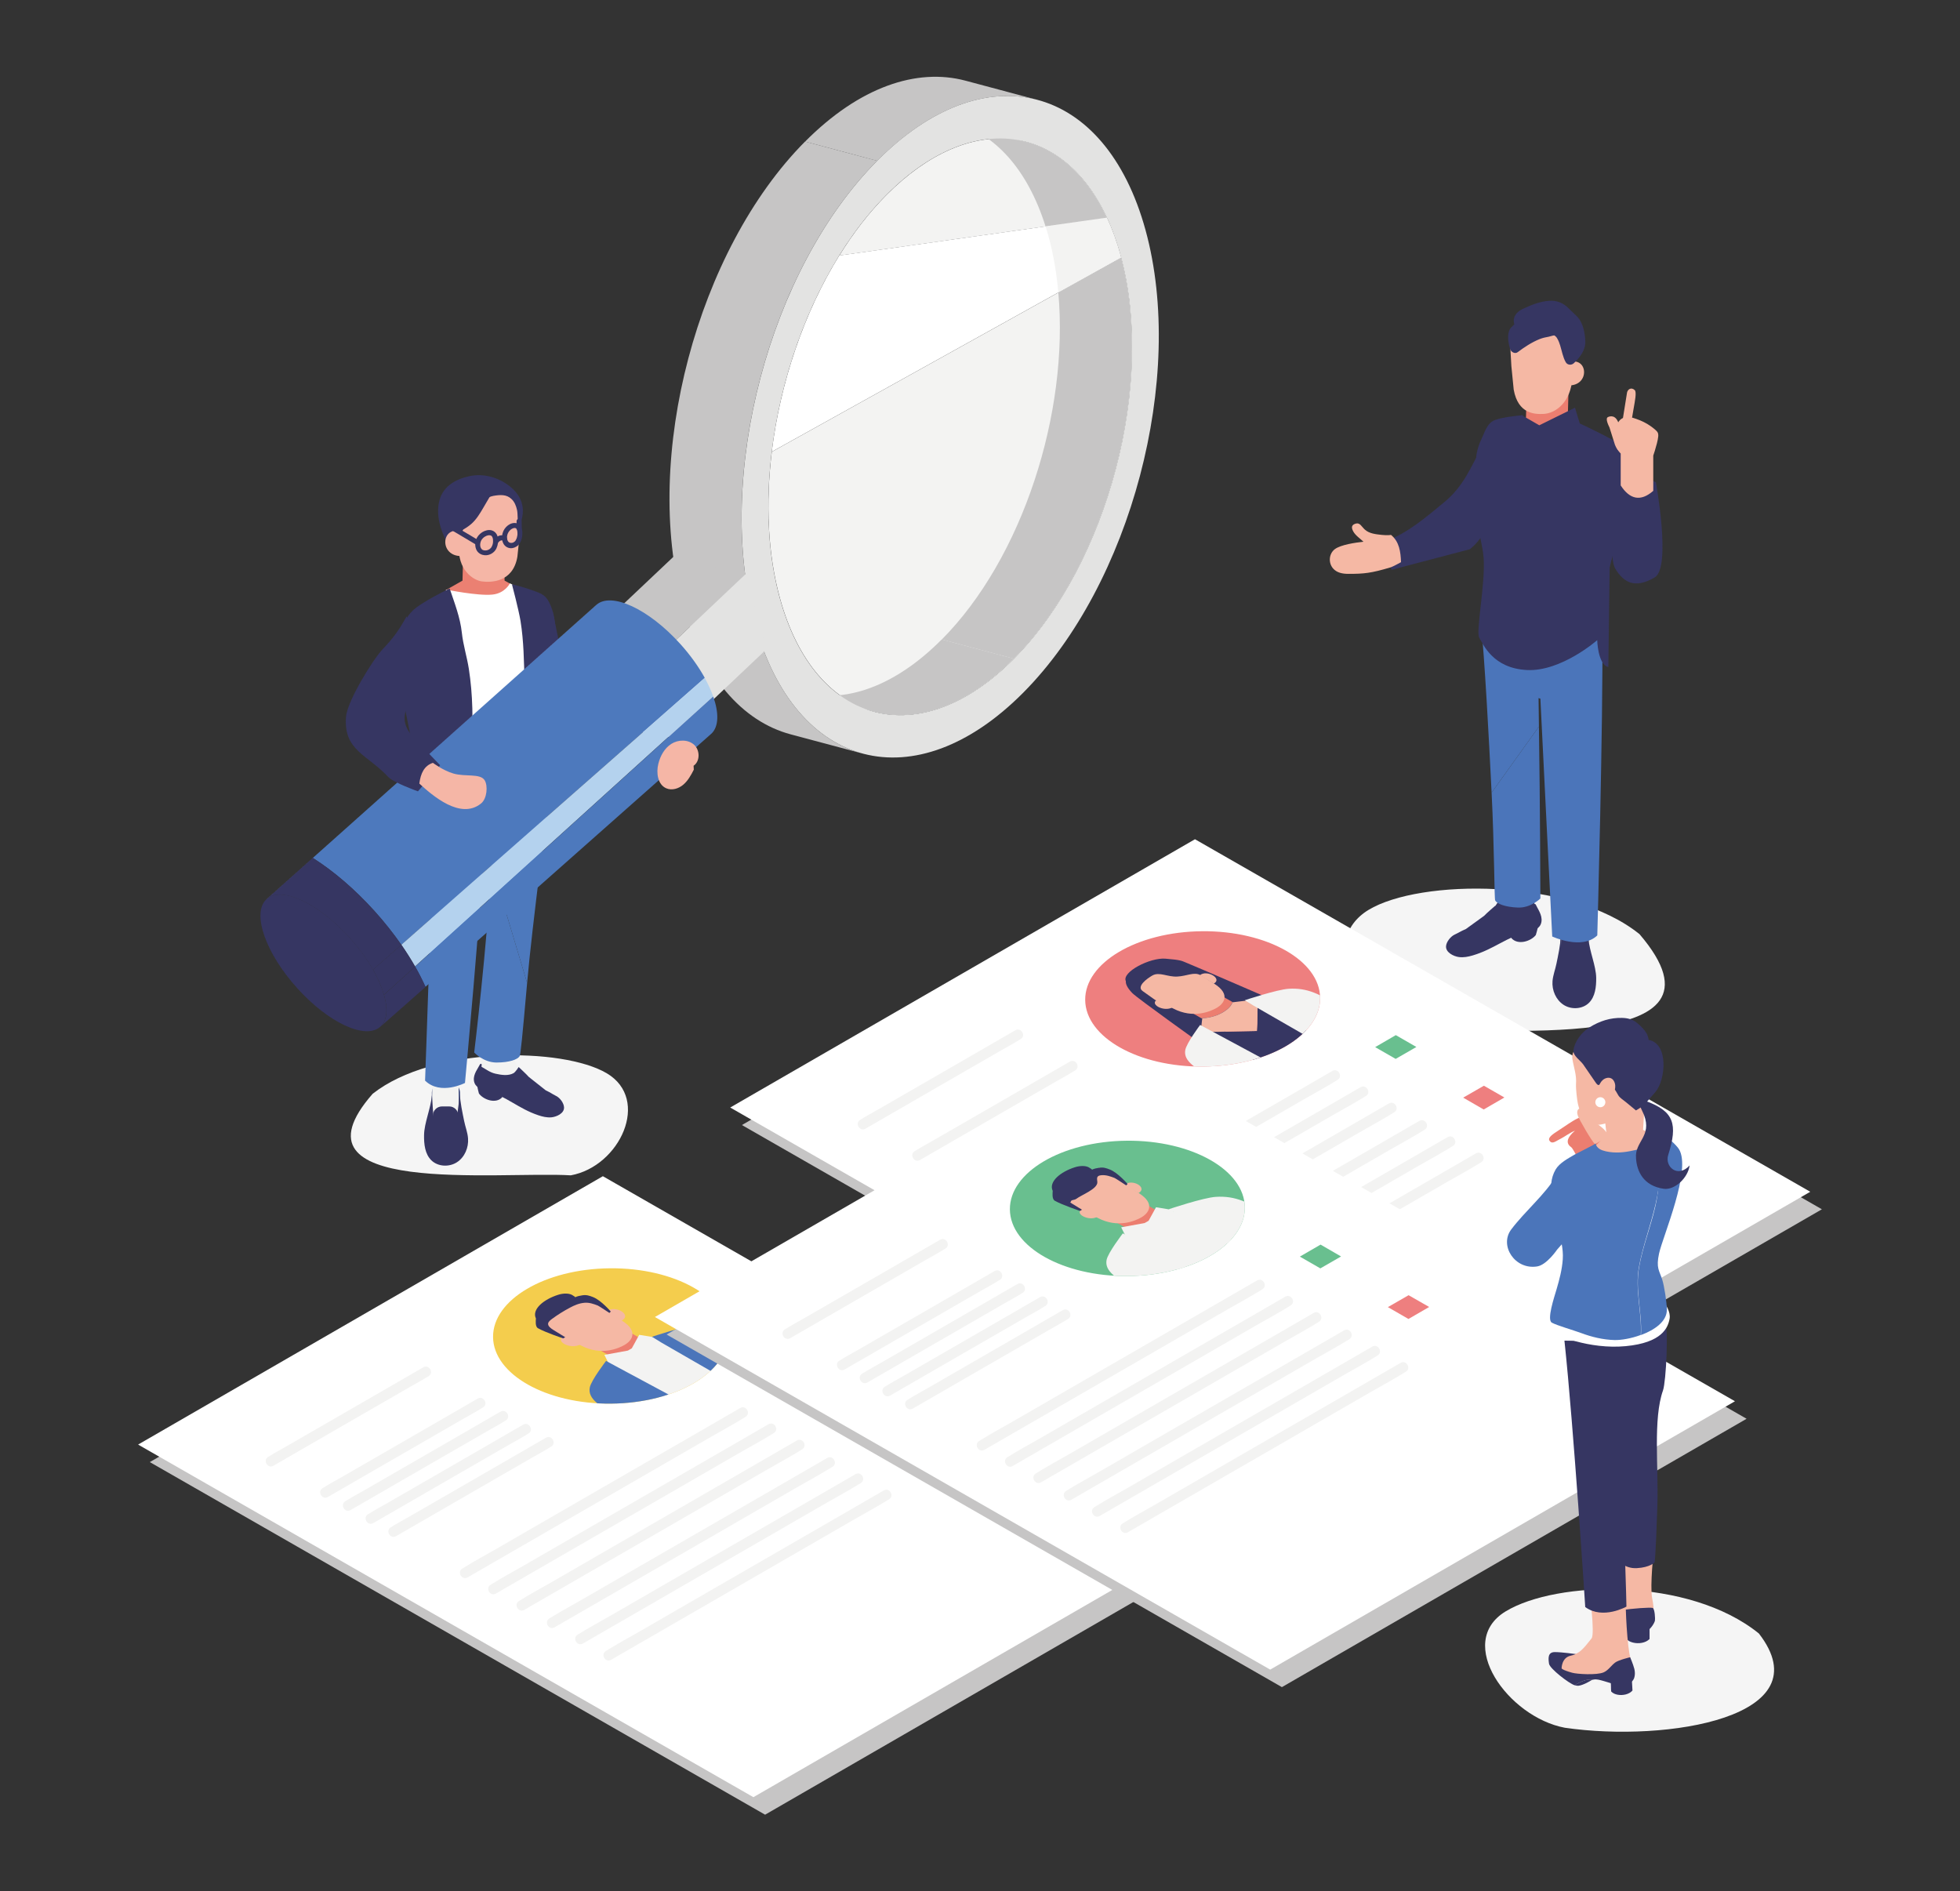 <?xml version="1.0" encoding="utf-8"?>
<!-- Generator: Adobe Illustrator 24.3.0, SVG Export Plug-In . SVG Version: 6.00 Build 0)  -->
<svg version="1.1" id="レイヤー_1" xmlns="http://www.w3.org/2000/svg" xmlns:xlink="http://www.w3.org/1999/xlink" x="0px"
	 y="0px" viewBox="0 0 269.65 260.21" style="enable-background:new 0 0 269.65 260.21;" xml:space="preserve">
<rect x="0" y="0" width="269.65" height="260.21" fill="#333333" stroke="none"/>
<style type="text/css">
	.st0{fill:#F5F5F5;}
	.st1{fill:#525375;}
	.st2{fill:#363662;}
	.st3{fill:#EC7E70;}
	.st4{fill:#F5B8A4;}
	.st5{fill:#4B75BA;}
	.st6{fill:#FFFFFF;}
	.st7{fill:#C6C5C5;}
	.st8{fill:#F3F3F2;}
	.st9{clip-path:url(#SVGID_2_);}
	.st10{fill:#69BF8F;}
	.st11{fill:#EE7F7F;}
	.st12{clip-path:url(#SVGID_4_);}
	.st13{clip-path:url(#SVGID_6_);}
	.st14{fill:#F9D6C3;}
	.st15{fill:#F08B74;}
	.st16{fill:#EB8072;}
	.st17{fill:#384579;}
	.st18{fill:#4D79BD;}
	.st19{fill:#F5B6A6;}
	.st20{fill:#E3E3E2;}
	.st21{enable-background:new    ;}
	.st22{fill:#B4D2EE;}
</style>
<g>
	<path class="st0" d="M207.14,221.69c7.03-4.26,25.19-4.76,34.84,3.04c8.9,11.49-12.6,15.01-26.69,12.97
		C207.48,236.24,200.11,225.96,207.14,221.69z"/>
	<path class="st0" d="M188.28,125.18c7.03-4.26,27.62-4.45,37.28,3.34c14.45,16.87-20.04,12.6-31.55,13.31
		C186.19,140.37,181.24,129.44,188.28,125.18z"/>
	<path class="st0" d="M83.48,147.66c-6.08-3.6-23.86-3.76-32.21,2.82C38.79,164.7,68.59,161.1,78.53,161.7
		C85.28,160.47,89.55,151.26,83.48,147.66z"/>
	<g>
		<g>
			<path class="st1" d="M217.81,131.42h-2.39c-0.4,0-0.73-0.33-0.73-0.73v-1.97c0-0.4,0.32-1.2,0.73-1.2h2.39
				c0.4,0,0.73,0.8,0.73,1.2v1.97C218.54,131.09,218.22,131.42,217.81,131.42z"/>
			<polygon class="st2" points="214.82,132.92 214.87,128.33 214.74,125.19 218.43,124.93 218.55,132.81 			"/>
			<path class="st2" d="M214.7,128.89c0.02,0.95-0.38,2.76-0.57,3.69c-0.16,0.8-0.47,1.57-0.54,2.39c-0.1,1.26,0.46,2.58,1.52,3.27
				c1.06,0.69,2.59,0.61,3.49-0.27c0.87-0.86,1.01-2.21,1-3.43c-0.02-1.67-0.93-3.65-1.07-5.45l-0.2,2.82l-3.2,0.38L214.7,128.89z"
				/>
			<path class="st2" d="M217.17,133.07h-1c-0.68,0-1.23-0.56-1.23-1.23l0,0c0-0.68,0.56-1.23,1.23-1.23h1
				c0.68,0,1.23,0.56,1.23,1.23l0,0C218.4,132.52,217.84,133.07,217.17,133.07z"/>
			<path class="st3" d="M217.68,61.43c0,0-4.78,0.86-5.43,1.38c-0.18,0.14-0.36,0.28-0.59,0.33c-0.42,0.08-0.81-0.18-1.14-0.43
				c-0.84-0.64-0.95-2.07-1.79-2.72l-0.48-1.61l1.69-0.93c0-0.14,0.06-2.42,0.06-2.42l5.8-1.68c0,0.14-0.11,3.95-0.11,4.1l2.3,1.3
				L217.68,61.43z"/>
			<path class="st4" d="M207.93,50.38l-0.19-3.32l1.91-2.46l5.14,1.08l2.02,3.45c0,0-0.41,1.64-0.49,2.87
				c-0.2,3.24-2.21,4.88-4.01,4.95c-1.11,0.04-3.46,0.04-4.06-3.35L207.93,50.38z"/>
			<path class="st4" d="M215.9,49.81c2.63-0.72,2.82,3.29-0.1,3.21L215.9,49.81z"/>
			<polygon class="st2" points="204.4,126.62 206.28,123.8 206.49,120.6 211.17,120.27 211.08,125.48 			"/>
			<path class="st5" d="M211.66,95.45l0.32,0.1l0.38-9.93l-8.64-0.33c0.57,5.98,1.09,15.7,1.49,23.76l6.51-9.09
				C211.7,98.45,211.68,96.93,211.66,95.45z"/>
			<path class="st5" d="M220.44,86.93l-10.07-1.17v9.94l1.55,0.42c0.52,10.7,1.63,32.72,1.63,32.72s4.08,1.91,6.2-0.15
				C219.75,128.69,220.58,98.97,220.44,86.93z"/>
			<path class="st2" d="M207.98,128.07c0.05,0.24-0.11,0.74-0.06,0.98c0.89,1.04,2.7,0.45,3.37-0.41c0.15-0.48,0.47-1.67,0.42-2.01
				L207.98,128.07z"/>
			<path class="st2" d="M204.19,125.99c0.31-0.35,1.52-1.38,1.52-1.38s0.43,0.75,0.72,0.92c0.73,0.44,1.73,0.33,2.57,0.17
				c0.8-0.15,1.33-0.54,2.05-0.91c0.05-0.03-0.13-0.54,0.18-0.41c0.04,0.02,0.25,0.45,0.27,0.49c0.22,0.4,0.44,0.8,0.54,1.25
				c0.1,0.44,0.05,0.94-0.22,1.3c-0.37,0.48-1.02,0.61-1.6,0.75c-2.95,0.74-4.71,2.43-7.63,3.28c-0.61,0.18-1.24,0.3-1.87,0.22
				c-0.72-0.09-1.84-0.63-1.78-1.49c0.04-0.61,0.63-1.34,1.18-1.6c0.75-0.35,0.78-0.44,1.54-0.76L204.19,125.99z"/>
			<path class="st6" d="M211.49,62.1c0.72-0.1,0.77-0.88,1.14-2.31l-2.27-0.62c-0.62,1.24-0.36,2.68-0.36,2.68
				S210.77,62.2,211.49,62.1z"/>
			<path class="st2" d="M225.7,66.99c-0.06-2.29-0.37-3.82-1.34-4.83c-1.08-1.14-6.59-3.7-7.02-3.9l-0.66-2.17l-4.91,2.42
				l-2.27-1.31c0.02-0.05,0.03-0.08,0.03-0.08s-0.06,0-0.15,0.01l-0.08-0.04l-0.01,0.05c-0.67,0.06-2.56,0.26-3.57,0.63
				c-1.12,0.4-1.4,1.56-1.94,2.71c-0.31,0.65-0.51,1.3-0.63,1.94c-0.28,1.46,0.51,2.06,0.51,3.64c0,1.9-0.23,3.84-0.23,5.74
				c0,1.9,0.52,3.04,0.68,4.93c0.27,3.49-1.1,10.19-0.6,11c0.54,0.88,1.84,4.21,6.56,4.45c4.72,0.24,9.67-4.11,9.67-4.11
				s0.07,3.35,1.53,3.7l0.18-13.68c0,0,0.91-4.09,2.26-6.59C224.49,70.03,225.12,68.52,225.7,66.99z"/>
			<path class="st2" d="M204.11,73.47c1.21-1.29,2.41-2.22,2.75-4.09l-2.75-8.45c-1.71,3.34-2.78,5.98-5.37,8.12
				c-2.59,2.14-5.11,4.33-8.26,5.47c-0.31,0.11,0.79,2.97,0.97,3.87l10.77-2.83C203.28,74.72,203.79,73.82,204.11,73.47z"/>
			<path class="st4" d="M191.37,73.59c0,0-0.44,0.09-1.27,0c-0.82-0.09-1.71-0.17-2.33-0.73c-0.44-0.39-0.66-0.98-1.23-0.83
				c-0.57,0.15-0.69,0.5-0.36,1.09c0.31,0.56,0.93,0.96,1.4,1.41c-1.03,0.11-3.13,0.4-3.95,1.03s-0.9,1.89-0.22,2.66
				c0.53,0.59,1.3,0.73,2.1,0.73c2.15,0,3.11-0.09,5.82-0.9c0.32-0.1,1.42-0.71,1.42-0.71C192.69,75.91,192.52,74.53,191.37,73.59z"
				/>
			<path class="st5" d="M211.72,99.96l-6.51,9.09c0.38,7.54,0.37,14.61,0.49,14.83c0.25,0.45,1.33,0.91,3.12,0.98
				c1.79,0.07,3.1-1.25,3.1-1.25S211.89,111.25,211.72,99.96z"/>
			<g>
				<path class="st2" d="M227.66,79.43c-2.73,1.61-4.26,0.72-5.42-1.16c-1.16-1.89-0.11-12.69-0.11-12.69s1.87-1.41,5.68,0.78
					C227.82,66.36,229.95,78.08,227.66,79.43z"/>
				<path class="st4" d="M221.22,57.38c0,0,0.83-0.45,1.32,0.52l1.03,2.15c0.18,0.39,1.34,0.94,0.95,1.11l-1.05,1.32
					c-0.21,0.23-0.93-0.36-1.29-1.28l-0.75-2.38C221.25,58.44,220.82,57.56,221.22,57.38z"/>
				<path class="st4" d="M223.76,58.48l-0.16-0.31c-0.34-0.06-0.49,0.38-0.43,0.04c0,0,0.66-4.18,0.67-4.19
					c0.08-0.44,0.56-0.81,1.06-0.35c0.29,0.27,0.01,1.59-0.14,2.47c-0.1,0.6-0.36,2.07-0.46,2.67
					C224.23,59.17,224.11,58.54,223.76,58.48z"/>
				<path class="st4" d="M228.03,59.61c-0.03-0.01-0.72-0.35-0.75-0.35c-1-0.07-0.92,1.09-1.2,1.99h-3.11v0.06
					c-0.16-0.17-0.31-0.34-0.46-0.52c-0.04-0.04-0.09-0.07-0.13-0.08c0.02,0.78,0.23,1.26,0.59,1.67v4.4
					c1.23,1.91,2.73,2.29,4.48,0.75l0-4.85C227.63,62.16,228.43,59.69,228.03,59.61z"/>
				<path class="st4" d="M227.73,59.13c-0.89-0.78-1.83-1.26-3.05-1.64c-1.16-0.35-1.94,0.1-2.26,1.06l-0.34-0.02l0.1,1.77
					c0,0,0.02,1.85,1,1.97c0.09,0.01,0.17,0.02,0.25,0.02c0.73,0.46,1.54,0.64,2.1,0.48c0.82-0.22,1.12-1.97,1.64-2.38
					C227.7,59.98,228.63,59.91,227.73,59.13z"/>
			</g>
		</g>
		<g>
			<path class="st2" d="M216.53,44.1L215,42.62c-1.27-1.16-3.65-0.21-5.21,0.51c-0.42,0.19-0.85,0.54-0.83,1
				c0.01,0.17,0.08,0.33,0.08,0.5c-0.02,0.35-0.36,0.58-0.6,0.84c-0.53,0.59-0.01,2.35-0.01,2.35s2.55-1.95,4.21-2.14
				c0.41-0.05,1.08-0.38,1.46-0.21c1.25,0.57,1.36,3.03,1.91,3.99c0.52-0.47,1.36-1.49,1.38-2.2
				C217.43,46.37,217.14,44.76,216.53,44.1z"/>
			<g>
				<path class="st2" d="M217.03,43.6c-0.44-0.43-0.89-0.86-1.33-1.28c-0.7-0.67-1.53-0.99-2.51-0.94
					c-1.26,0.07-2.46,0.55-3.59,1.07c-0.59,0.27-1.16,0.69-1.31,1.36c-0.04,0.2-0.05,0.45,0.01,0.65c0,0,0.03,0.2,0.05,0.09
					c0,0,0,0,0,0c0.03,0,0.02,0.03-0.05,0.08c-0.13,0.22-0.4,0.37-0.54,0.6c-0.48,0.79-0.25,1.96,0,2.8
					c0.12,0.39,0.66,0.71,1.04,0.42c0.91-0.69,1.92-1.35,2.97-1.78c0.17-0.07,0.35-0.13,0.53-0.18c0.08-0.02,0.16-0.04,0.24-0.06
					c0.04-0.01,0.08-0.02,0.11-0.02c0.15-0.03-0.21,0.03,0.09-0.02c0.22-0.03,0.42-0.09,0.64-0.15c0.13-0.04,0.41-0.11,0.46-0.1
					c-0.08-0.02,0.06,0.04,0.09,0.06c-0.09-0.06,0.08,0.07,0.1,0.09c0.13,0.13,0.13,0.14,0.24,0.33c0.17,0.3,0.26,0.55,0.37,0.9
					c0.24,0.77,0.37,1.6,0.77,2.31c0.23,0.41,0.79,0.44,1.11,0.14c0.85-0.79,1.64-1.84,1.58-3.05
					C218.05,45.78,217.8,44.47,217.03,43.6c-0.25-0.29-0.74-0.26-1,0c-0.29,0.29-0.25,0.71,0,1c0.08,0.09,0.2,0.3,0.28,0.48
					c0.07,0.18,0.13,0.37,0.18,0.55c0.11,0.42,0.18,0.84,0.2,1.27c0.02,0.4-0.05,0.62-0.29,1.01c-0.24,0.39-0.55,0.73-0.88,1.04
					c0.37,0.05,0.74,0.1,1.11,0.14c-0.03-0.06-0.07-0.12-0.09-0.19c-0.05-0.1,0.04,0.1,0-0.01c-0.01-0.03-0.02-0.06-0.04-0.1
					c-0.06-0.18-0.12-0.36-0.17-0.54c-0.11-0.39-0.21-0.79-0.34-1.17c-0.26-0.81-0.61-1.65-1.35-2.13c-0.46-0.3-0.98-0.28-1.49-0.14
					c-0.47,0.12-0.77,0.15-1.23,0.29c-0.86,0.25-1.67,0.68-2.43,1.15c-0.48,0.3-0.96,0.61-1.41,0.95c0.35,0.14,0.69,0.28,1.04,0.42
					c-0.07-0.22-0.12-0.46-0.16-0.69c-0.05-0.27-0.08-0.72,0-0.98c0.03-0.11-0.04,0.08,0-0.02c0.03-0.07-0.01,0-0.02,0.02
					c0.09-0.09,0.19-0.19,0.28-0.28c0.21-0.22,0.42-0.48,0.49-0.78c0.05-0.2,0.04-0.4,0.01-0.6c-0.01-0.07-0.01-0.32-0.06-0.19
					c0.06-0.19,0.32-0.3,0.49-0.38c0.87-0.42,1.84-0.82,2.8-0.93c0.71-0.09,1.25,0.02,1.75,0.51c0.44,0.43,0.89,0.86,1.33,1.28
					C216.69,45.23,217.69,44.23,217.03,43.6z"/>
			</g>
		</g>
	</g>
	<g>
		<g>
			<g>
				<polygon class="st7" points="186.71,203.29 250.65,166.37 166,117.86 102.07,154.78 				"/>
			</g>
			<g>
				<polygon class="st6" points="185.11,200.88 249.05,163.96 164.4,115.46 100.46,152.37 				"/>
			</g>
		</g>
		<g>
			<path class="st8" d="M139.69,141.74c-0.71,0.41-1.42,0.82-2.13,1.23c-1.69,0.98-3.38,1.95-5.07,2.93
				c-2.06,1.19-4.11,2.38-6.17,3.56c-1.78,1.03-3.56,2.05-5.34,3.08c-0.86,0.5-1.75,0.96-2.59,1.5c-0.01,0.01-0.02,0.01-0.04,0.02
				c-0.79,0.46-0.08,1.68,0.72,1.22c0.71-0.41,1.42-0.82,2.13-1.23c1.69-0.98,3.38-1.95,5.07-2.93c2.06-1.19,4.11-2.38,6.17-3.56
				c1.78-1.03,3.56-2.05,5.34-3.08c0.86-0.5,1.75-0.96,2.59-1.5c0.01-0.01,0.02-0.01,0.04-0.02
				C141.2,142.51,140.49,141.28,139.69,141.74L139.69,141.74z"/>
		</g>
		<g>
			<path class="st8" d="M147.19,146.05c-0.71,0.41-1.42,0.82-2.13,1.23c-1.69,0.98-3.38,1.95-5.07,2.93
				c-2.06,1.19-4.11,2.38-6.17,3.56c-1.78,1.03-3.56,2.05-5.34,3.08c-0.86,0.5-1.75,0.96-2.59,1.5c-0.01,0.01-0.02,0.01-0.04,0.02
				c-0.79,0.46-0.08,1.68,0.72,1.22c0.71-0.41,1.42-0.82,2.13-1.23c1.69-0.98,3.38-1.95,5.07-2.93c2.06-1.19,4.11-2.38,6.17-3.56
				c1.78-1.03,3.56-2.05,5.34-3.08c0.86-0.5,1.75-0.96,2.59-1.5c0.01-0.01,0.02-0.01,0.04-0.02
				C148.69,146.81,147.98,145.59,147.19,146.05L147.19,146.05z"/>
		</g>
		<g>
			<path class="st8" d="M150.31,147.84c-0.71,0.41-1.42,0.82-2.13,1.23c-1.69,0.98-3.38,1.95-5.07,2.93
				c-2.06,1.19-4.11,2.38-6.17,3.56c-1.78,1.03-3.56,2.05-5.34,3.08c-0.86,0.5-1.75,0.96-2.59,1.5c-0.01,0.01-0.02,0.01-0.04,0.02
				c-0.79,0.46-0.08,1.68,0.71,1.22c0.71-0.41,1.42-0.82,2.13-1.23c1.69-0.98,3.38-1.95,5.07-2.93c2.06-1.19,4.11-2.38,6.17-3.56
				c1.78-1.03,3.56-2.05,5.34-3.08c0.86-0.5,1.75-0.96,2.59-1.5c0.01-0.01,0.02-0.01,0.04-0.02
				C151.82,148.61,151.11,147.38,150.31,147.84L150.31,147.84z"/>
		</g>
		<g>
			<path class="st8" d="M153.44,149.64c-0.71,0.41-1.42,0.82-2.13,1.23c-1.69,0.98-3.38,1.95-5.07,2.93
				c-2.06,1.19-4.11,2.38-6.17,3.56c-1.78,1.03-3.56,2.05-5.34,3.08c-0.86,0.5-1.75,0.96-2.59,1.5c-0.01,0.01-0.02,0.01-0.04,0.02
				c-0.79,0.46-0.08,1.68,0.72,1.22c0.71-0.41,1.42-0.82,2.13-1.23c1.69-0.98,3.38-1.95,5.07-2.93c2.06-1.19,4.11-2.38,6.17-3.56
				c1.78-1.03,3.56-2.05,5.34-3.08c0.86-0.5,1.75-0.96,2.59-1.5c0.01-0.01,0.02-0.01,0.04-0.02
				C154.94,150.4,154.23,149.18,153.44,149.64L153.44,149.64z"/>
		</g>
		<g>
			<path class="st8" d="M156.56,151.43c-0.71,0.41-1.42,0.82-2.13,1.23c-1.69,0.98-3.38,1.95-5.07,2.93
				c-2.06,1.19-4.11,2.38-6.17,3.56c-1.78,1.03-3.56,2.05-5.34,3.08c-0.86,0.5-1.75,0.96-2.59,1.5c-0.01,0.01-0.02,0.01-0.04,0.02
				c-0.79,0.46-0.08,1.68,0.71,1.22c0.71-0.41,1.42-0.82,2.13-1.23c1.69-0.98,3.38-1.95,5.07-2.93c2.06-1.19,4.11-2.38,6.17-3.56
				c1.78-1.03,3.56-2.05,5.34-3.08c0.86-0.5,1.75-0.96,2.59-1.5c0.01-0.01,0.02-0.01,0.04-0.02
				C158.07,152.2,157.36,150.97,156.56,151.43L156.56,151.43z"/>
		</g>
		<g>
			<path class="st8" d="M183.3,147.34c-1.27,0.74-2.55,1.47-3.82,2.21c-3.04,1.75-6.07,3.51-9.11,5.26
				c-3.69,2.13-7.38,4.26-11.07,6.39c-3.17,1.83-6.34,3.66-9.52,5.5c-1.55,0.89-3.13,1.74-4.64,2.68c-0.02,0.01-0.04,0.02-0.06,0.04
				c-0.79,0.46-0.08,1.68,0.72,1.22c1.27-0.74,2.55-1.47,3.82-2.21c3.04-1.75,6.07-3.51,9.11-5.26c3.69-2.13,7.38-4.26,11.07-6.39
				c3.17-1.83,6.34-3.66,9.52-5.5c1.55-0.89,3.13-1.74,4.64-2.68c0.02-0.01,0.04-0.02,0.06-0.04
				C184.8,148.1,184.09,146.88,183.3,147.34L183.3,147.34z"/>
		</g>
		<g>
			<path class="st8" d="M187.19,149.57c-1.27,0.74-2.55,1.47-3.82,2.21c-3.04,1.75-6.07,3.51-9.11,5.26
				c-3.69,2.13-7.38,4.26-11.07,6.39c-3.17,1.83-6.34,3.66-9.52,5.5c-1.55,0.89-3.13,1.74-4.64,2.68c-0.02,0.01-0.04,0.02-0.06,0.04
				c-0.79,0.46-0.08,1.68,0.71,1.22c1.27-0.74,2.55-1.47,3.82-2.21c3.04-1.75,6.07-3.51,9.11-5.26c3.69-2.13,7.38-4.26,11.07-6.39
				c3.17-1.83,6.34-3.66,9.52-5.5c1.55-0.89,3.13-1.74,4.64-2.68c0.02-0.01,0.04-0.02,0.06-0.04
				C188.7,150.34,187.98,149.12,187.19,149.57L187.19,149.57z"/>
		</g>
		<g>
			<path class="st8" d="M191.08,151.81c-1.27,0.74-2.55,1.47-3.82,2.21c-3.04,1.75-6.07,3.51-9.11,5.26
				c-3.69,2.13-7.38,4.26-11.07,6.39c-3.17,1.83-6.34,3.66-9.52,5.5c-1.55,0.89-3.13,1.74-4.64,2.68c-0.02,0.01-0.04,0.02-0.06,0.04
				c-0.79,0.46-0.08,1.68,0.72,1.22c1.27-0.74,2.55-1.47,3.82-2.21c3.04-1.75,6.07-3.51,9.11-5.26c3.69-2.13,7.38-4.26,11.07-6.39
				c3.17-1.83,6.34-3.66,9.52-5.5c1.55-0.89,3.13-1.74,4.64-2.68c0.02-0.01,0.04-0.02,0.06-0.04
				C192.59,152.58,191.88,151.35,191.08,151.81L191.08,151.81z"/>
		</g>
		<g>
			<path class="st8" d="M195.27,154.21c-1.27,0.74-2.55,1.47-3.82,2.21c-3.04,1.75-6.07,3.51-9.11,5.26
				c-3.69,2.13-7.38,4.26-11.07,6.39c-3.17,1.83-6.34,3.66-9.52,5.5c-1.55,0.89-3.13,1.74-4.64,2.68c-0.02,0.01-0.04,0.02-0.06,0.04
				c-0.79,0.46-0.08,1.68,0.71,1.22c1.27-0.74,2.55-1.47,3.82-2.21c3.04-1.75,6.07-3.51,9.11-5.26c3.69-2.13,7.38-4.26,11.07-6.39
				c3.17-1.83,6.34-3.66,9.52-5.5c1.55-0.89,3.13-1.74,4.64-2.68c0.02-0.01,0.04-0.02,0.06-0.04
				C196.77,154.98,196.06,153.75,195.27,154.21L195.27,154.21z"/>
		</g>
		<g>
			<path class="st8" d="M199.16,156.44c-1.27,0.74-2.55,1.47-3.82,2.21c-3.04,1.75-6.07,3.51-9.11,5.26
				c-3.69,2.13-7.38,4.26-11.07,6.39c-3.17,1.83-6.34,3.66-9.52,5.5c-1.55,0.89-3.13,1.74-4.64,2.68c-0.02,0.01-0.04,0.02-0.06,0.04
				c-0.79,0.46-0.08,1.68,0.72,1.22c1.27-0.74,2.55-1.47,3.82-2.21c3.04-1.75,6.07-3.51,9.11-5.26c3.69-2.13,7.38-4.26,11.07-6.39
				c3.17-1.83,6.34-3.66,9.52-5.5c1.55-0.89,3.13-1.74,4.64-2.68c0.02-0.01,0.04-0.02,0.06-0.04
				C200.66,157.21,199.95,155.99,199.16,156.44L199.16,156.44z"/>
		</g>
		<g>
			<path class="st8" d="M203.05,158.68c-1.27,0.74-2.55,1.47-3.82,2.21c-3.04,1.75-6.07,3.51-9.11,5.26
				c-3.69,2.13-7.38,4.26-11.07,6.39c-3.17,1.83-6.34,3.66-9.52,5.5c-1.55,0.89-3.13,1.74-4.64,2.68c-0.02,0.01-0.04,0.02-0.06,0.04
				c-0.79,0.46-0.08,1.68,0.72,1.22c1.27-0.74,2.55-1.47,3.82-2.21c3.04-1.75,6.07-3.51,9.11-5.26c3.69-2.13,7.38-4.26,11.07-6.39
				c3.17-1.83,6.34-3.66,9.52-5.5c1.55-0.89,3.13-1.74,4.64-2.68c0.02-0.01,0.04-0.02,0.06-0.04
				C204.55,159.45,203.84,158.22,203.05,158.68L203.05,158.68z"/>
		</g>
		<g>
			<g>
				<defs>
					
						<ellipse id="SVGID_1_" transform="matrix(1 -9.206820e-03 9.206820e-03 1 -1.258 1.529)" cx="165.45" cy="137.42" rx="16.16" ry="9.31"/>
				</defs>
				<use xlink:href="#SVGID_1_"  style="overflow:visible;fill:#EE7F7F;"/>
				<clipPath id="SVGID_2_">
					<use xlink:href="#SVGID_1_"  style="overflow:visible;"/>
				</clipPath>
				<g class="st9">
					<g>
						<path class="st2" d="M154.89,134.99c-0.6-1.26,3.33-3.27,5.44-3.1c2.11,0.17,2.27,0.31,2.74,0.5
							c1.11,0.43,13.01,5.6,13.01,5.6l-4.57,1.83l-2.33,1.7l-3.52,2.38c0,0-9.19-6.56-9.89-7.28
							C154.97,135.78,154.87,135.3,154.89,134.99z"/>
						<path class="st2" d="M172.91,141.84c0,0.03,0,0.05-0.01,0.08C172.91,141.89,172.91,141.86,172.91,141.84l0.34-0.01
							L172.91,141.84c0.12-1.34,0.04-2.67,0.13-4.01l7.8,4.6l-7.1,4.1l-8.15-4.54L172.91,141.84z"/>
						<path class="st3" d="M165.27,140.08l-1.36-0.78l4.06-2.35l1.59,0.91C169.2,139.01,167.18,140.08,165.27,140.08z"/>
						<path class="st4" d="M165.26,141.33l0.13-1.14c0.02,0,0.04-0.01,0.06-0.01l-0.17-0.1c1.91,0,3.93-1.07,4.29-2.21l0.03,0.02
							l2.06-0.25l0.98-0.05l0.41,0.24c-0.09,1.34-0.01,2.67-0.13,4.01l-7.32,0.15l-0.5-0.28L165.26,141.33z"/>
						<path class="st4" d="M165.13,134.15c0.67,0.38,1.29,0.78,1.93,1.19c2.36,1.5,1.23,2.8,0.35,3.31
							c-0.88,0.51-3.25,1.53-5.98,0.11c-0.86-0.45-2.51-1.19-2.51-1.19s-1.7-1.21-1.73-1.23c-0.87-0.62,0.6-1.71,1.34-2.13
							c0.98-0.56,2.1,0.23,3.47,0.14C163.28,134.28,164.29,133.68,165.13,134.15z"/>
						<path class="st8" d="M167.81,148.68c-3.45-1.61-4.99-2.72-4.75-4.19c0.15-0.96,2.05-3.48,2.05-3.48l1.38,0.74l7.9,4.25
							c0,0,0.05,0.03,0.13,0.07l-5.49,3.17C168.6,149.02,168.17,148.84,167.81,148.68z"/>
						<path class="st4" d="M159.35,137.47l2,1.1C160.1,139.32,157.9,138.05,159.35,137.47z"/>
						<path class="st4" d="M165.07,134.17c0.96-0.81,3.16,0.46,1.92,1.15L165.07,134.17z"/>
					</g>
					<path class="st8" d="M184.42,138.67c-2.72-1.93-4.6-2.79-7.11-2.64c-1.63,0.1-6.06,1.58-6.06,1.58l1.26,0.77l7.16,4.12
						c0,0,0.19-0.06,0.27-0.01l5.43-3.13C185.01,139.11,184.7,138.87,184.42,138.67z"/>
				</g>
			</g>
		</g>
		<polygon class="st10" points="192.01,145.68 194.86,144.04 192.03,142.41 189.19,144.06 		"/>
		<polygon class="st11" points="204.12,152.64 206.97,150.99 204.15,149.37 201.3,151.01 		"/>
	</g>
	<g>
		<g>
			<g>
				<polygon class="st7" points="105.26,249.66 169.19,212.74 84.55,164.23 20.61,201.15 				"/>
			</g>
			<g>
				<polygon class="st6" points="103.65,247.25 167.59,210.33 82.94,161.82 19,198.74 				"/>
			</g>
		</g>
		<g>
			<path class="st8" d="M58.24,188.11c-0.71,0.41-1.42,0.82-2.13,1.23c-1.69,0.98-3.38,1.95-5.07,2.93
				c-2.06,1.19-4.11,2.38-6.17,3.56c-1.78,1.03-3.56,2.05-5.34,3.08c-0.86,0.5-1.75,0.96-2.59,1.5c-0.01,0.01-0.02,0.01-0.04,0.02
				c-0.79,0.46-0.08,1.68,0.72,1.22c0.71-0.41,1.42-0.82,2.13-1.23c1.69-0.98,3.38-1.95,5.07-2.93c2.06-1.19,4.11-2.38,6.17-3.56
				c1.78-1.03,3.56-2.05,5.34-3.08c0.86-0.5,1.75-0.96,2.59-1.5c0.01-0.01,0.02-0.01,0.04-0.02
				C59.74,188.88,59.03,187.65,58.24,188.11L58.24,188.11z"/>
		</g>
		<g>
			<path class="st8" d="M65.73,192.41c-0.71,0.41-1.42,0.82-2.13,1.23c-1.69,0.98-3.38,1.95-5.07,2.93
				c-2.06,1.19-4.11,2.38-6.17,3.56c-1.78,1.03-3.56,2.05-5.34,3.08c-0.86,0.5-1.75,0.96-2.59,1.5c-0.01,0.01-0.02,0.01-0.04,0.02
				c-0.79,0.46-0.08,1.68,0.72,1.22c0.71-0.41,1.42-0.82,2.13-1.23c1.69-0.98,3.38-1.95,5.07-2.93c2.06-1.19,4.11-2.38,6.17-3.56
				c1.78-1.03,3.56-2.05,5.34-3.08c0.86-0.5,1.75-0.96,2.59-1.5c0.01-0.01,0.02-0.01,0.04-0.02
				C67.23,193.18,66.52,191.96,65.73,192.41L65.73,192.41z"/>
		</g>
		<g>
			<path class="st8" d="M68.86,194.21c-0.71,0.41-1.42,0.82-2.13,1.23c-1.69,0.98-3.38,1.95-5.07,2.93
				c-2.06,1.19-4.11,2.38-6.17,3.56c-1.78,1.03-3.56,2.05-5.34,3.08c-0.86,0.5-1.75,0.96-2.59,1.5c-0.01,0.01-0.02,0.01-0.04,0.02
				c-0.79,0.46-0.08,1.68,0.71,1.22c0.71-0.41,1.42-0.82,2.13-1.23c1.69-0.98,3.38-1.95,5.07-2.93c2.06-1.19,4.11-2.38,6.17-3.56
				c1.78-1.03,3.56-2.05,5.34-3.08c0.86-0.5,1.75-0.96,2.59-1.5c0.01-0.01,0.02-0.01,0.04-0.02
				C70.36,194.98,69.65,193.75,68.86,194.21L68.86,194.21z"/>
		</g>
		<g>
			<path class="st8" d="M71.98,196c-0.71,0.41-1.42,0.82-2.13,1.23c-1.69,0.98-3.38,1.95-5.07,2.93c-2.06,1.19-4.11,2.38-6.17,3.56
				c-1.78,1.03-3.56,2.05-5.34,3.08c-0.86,0.5-1.75,0.96-2.59,1.5c-0.01,0.01-0.02,0.01-0.04,0.02c-0.79,0.46-0.08,1.68,0.72,1.22
				c0.71-0.41,1.42-0.82,2.13-1.23c1.69-0.98,3.38-1.95,5.07-2.93c2.06-1.19,4.11-2.38,6.17-3.56c1.78-1.03,3.56-2.05,5.34-3.08
				c0.86-0.5,1.75-0.96,2.59-1.5c0.01-0.01,0.02-0.01,0.04-0.02C73.49,196.77,72.77,195.55,71.98,196L71.98,196z"/>
		</g>
		<g>
			<path class="st8" d="M75.11,197.8c-0.71,0.41-1.42,0.82-2.13,1.23c-1.69,0.98-3.38,1.95-5.07,2.93
				c-2.06,1.19-4.11,2.38-6.17,3.56c-1.78,1.03-3.56,2.05-5.34,3.08c-0.86,0.5-1.75,0.96-2.59,1.5c-0.01,0.01-0.02,0.01-0.04,0.02
				c-0.79,0.46-0.08,1.68,0.72,1.22c0.71-0.41,1.42-0.82,2.13-1.23c1.69-0.98,3.38-1.95,5.07-2.93c2.06-1.19,4.11-2.38,6.17-3.56
				c1.78-1.03,3.56-2.05,5.34-3.08c0.86-0.5,1.75-0.96,2.59-1.5c0.01-0.01,0.02-0.01,0.04-0.02
				C76.61,198.57,75.9,197.34,75.11,197.8L75.11,197.8z"/>
		</g>
		<g>
			<path class="st8" d="M101.84,193.71c-1.27,0.74-2.55,1.47-3.82,2.21c-3.04,1.75-6.07,3.51-9.11,5.26
				c-3.69,2.13-7.38,4.26-11.07,6.39c-3.17,1.83-6.34,3.66-9.52,5.5c-1.55,0.89-3.13,1.74-4.64,2.68c-0.02,0.01-0.04,0.02-0.06,0.04
				c-0.79,0.46-0.08,1.68,0.72,1.22c1.27-0.74,2.55-1.47,3.82-2.21c3.04-1.75,6.07-3.51,9.11-5.26c3.69-2.13,7.38-4.26,11.07-6.39
				c3.17-1.83,6.34-3.66,9.52-5.5c1.55-0.89,3.13-1.74,4.64-2.68c0.02-0.01,0.04-0.02,0.06-0.04
				C103.35,194.47,102.63,193.25,101.84,193.71L101.84,193.71z"/>
		</g>
		<g>
			<path class="st8" d="M105.73,195.94c-1.27,0.74-2.55,1.47-3.82,2.21c-3.04,1.75-6.07,3.51-9.11,5.26
				c-3.69,2.13-7.38,4.26-11.07,6.39c-3.17,1.83-6.34,3.66-9.52,5.5c-1.55,0.89-3.13,1.74-4.64,2.68c-0.02,0.01-0.04,0.02-0.06,0.04
				c-0.79,0.46-0.08,1.68,0.71,1.22c1.27-0.74,2.55-1.47,3.82-2.21c3.04-1.75,6.07-3.51,9.11-5.26c3.69-2.13,7.38-4.26,11.07-6.39
				c3.17-1.83,6.34-3.66,9.52-5.5c1.55-0.89,3.13-1.74,4.64-2.68c0.02-0.01,0.04-0.02,0.06-0.04
				C107.24,196.71,106.53,195.48,105.73,195.94L105.73,195.94z"/>
		</g>
		<g>
			<path class="st8" d="M109.63,198.18c-1.27,0.74-2.55,1.47-3.82,2.21c-3.04,1.75-6.07,3.51-9.11,5.26
				c-3.69,2.13-7.38,4.26-11.07,6.39c-3.17,1.83-6.34,3.66-9.52,5.5c-1.55,0.89-3.13,1.74-4.64,2.68c-0.02,0.01-0.04,0.02-0.06,0.04
				c-0.79,0.46-0.08,1.68,0.72,1.22c1.27-0.74,2.55-1.47,3.82-2.21c3.04-1.75,6.07-3.51,9.11-5.26c3.69-2.13,7.38-4.26,11.07-6.39
				c3.17-1.83,6.34-3.66,9.52-5.5c1.55-0.89,3.13-1.74,4.64-2.68c0.02-0.01,0.04-0.02,0.06-0.04
				C111.13,198.94,110.42,197.72,109.63,198.18L109.63,198.18z"/>
		</g>
		<g>
			<path class="st8" d="M113.81,200.58c-1.27,0.74-2.55,1.47-3.82,2.21c-3.04,1.75-6.07,3.51-9.11,5.26
				c-3.69,2.13-7.38,4.26-11.07,6.39c-3.17,1.83-6.34,3.66-9.52,5.5c-1.55,0.89-3.13,1.74-4.64,2.68c-0.02,0.01-0.04,0.02-0.06,0.04
				c-0.79,0.46-0.08,1.68,0.71,1.22c1.27-0.74,2.55-1.47,3.82-2.21c3.04-1.75,6.07-3.51,9.11-5.26c3.69-2.13,7.38-4.26,11.07-6.39
				c3.17-1.83,6.34-3.66,9.52-5.5c1.55-0.89,3.13-1.74,4.64-2.68c0.02-0.01,0.04-0.02,0.06-0.04
				C115.31,201.35,114.6,200.12,113.81,200.58L113.81,200.58z"/>
		</g>
		<g>
			<path class="st8" d="M117.7,202.81c-1.27,0.74-2.55,1.47-3.82,2.21c-3.04,1.75-6.07,3.51-9.11,5.26
				c-3.69,2.13-7.38,4.26-11.07,6.39c-3.17,1.83-6.34,3.66-9.52,5.5c-1.55,0.89-3.13,1.74-4.64,2.68c-0.02,0.01-0.04,0.02-0.06,0.04
				c-0.79,0.46-0.08,1.68,0.72,1.22c1.27-0.74,2.55-1.47,3.82-2.21c3.04-1.75,6.07-3.51,9.11-5.26c3.69-2.13,7.38-4.26,11.07-6.39
				c3.17-1.83,6.34-3.66,9.52-5.5c1.55-0.89,3.13-1.74,4.64-2.68c0.02-0.01,0.04-0.02,0.06-0.04
				C119.2,203.58,118.49,202.36,117.7,202.81L117.7,202.81z"/>
		</g>
		<g>
			<path class="st8" d="M121.59,205.05c-1.27,0.74-2.55,1.47-3.82,2.21c-3.04,1.75-6.07,3.51-9.11,5.26
				c-3.69,2.13-7.38,4.26-11.07,6.39c-3.17,1.83-6.34,3.66-9.52,5.5c-1.55,0.89-3.13,1.74-4.64,2.68c-0.02,0.01-0.04,0.02-0.06,0.04
				c-0.79,0.46-0.08,1.68,0.71,1.22c1.27-0.74,2.55-1.47,3.82-2.21c3.04-1.75,6.07-3.51,9.11-5.26c3.69-2.13,7.38-4.26,11.07-6.39
				c3.17-1.83,6.34-3.66,9.52-5.5c1.55-0.89,3.13-1.74,4.64-2.68c0.02-0.01,0.04-0.02,0.06-0.04
				C123.1,205.82,122.38,204.59,121.59,205.05L121.59,205.05z"/>
		</g>
		<g>
			<g>
				<defs>
					
						<ellipse id="SVGID_3_" transform="matrix(1 -9.209258e-03 9.209258e-03 1 -1.689 0.781)" cx="83.99" cy="183.79" rx="16.16" ry="9.31"/>
				</defs>
				<use xlink:href="#SVGID_3_"  style="overflow:visible;fill:#F4CD4D;"/>
				<clipPath id="SVGID_4_">
					<use xlink:href="#SVGID_3_"  style="overflow:visible;"/>
				</clipPath>
				<g class="st12">
					<g>
						<polygon class="st3" points="89.09,184.69 84.91,187.11 82.42,185.69 86.61,183.27 						"/>
						<path class="st4" d="M77.7,183.74c-1.63,0.66,0.77,2.05,2.19,1.2L77.7,183.74z"/>
						<path class="st4" d="M83.72,180.49c0.41,0.22,0.99,0.65,1.88,1.22c2.36,1.5,1.23,2.8,0.35,3.31s-3.25,1.53-5.98,0.11
							c-0.86-0.45-2.51-1.19-2.51-1.19l-3.02-1.42l0.37-1.32l5.38-3.02L83.72,180.49z"/>
						<path class="st4" d="M83.41,180.42c1.18-0.96,3.61,0.44,2.12,1.27L83.41,180.42z"/>
						<path class="st2" d="M73.73,181.39c-0.6-1.26,1.07-2.63,3.07-3.26c0.66-0.21,1.56-0.27,2.07,0.13
							c0.09,0.07,0.34,0.17,0.23,0.23c0.28-0.16,0.68-0.23,1.04-0.29c0.56-0.08,0.97,0.06,1.45,0.25c1.11,0.43,2.44,1.99,2.44,1.99
							l-0.19,0.19c0,0-1.46-0.97-1.6-1.02c-0.55-0.21-1.14-0.43-1.8-0.38c-0.78,0.06-1.44,0.36-2.02,0.67
							c-0.89,0.47-1.71,0.99-2.46,1.54c-0.26,0.19-0.51,0.4-0.55,0.63c-0.06,0.35,0.33,0.66,0.75,0.92c0.23,0.14,1.6,0.98,1.6,0.98
							l-0.28,0.16c0,0-2.45-0.82-3.47-1.4C73.61,182.5,73.71,181.7,73.73,181.39z"/>
						<path class="st8" d="M84.02,187.73c-0.14-0.02-0.22-0.03-0.22-0.03l-0.65-1.3c1.08-0.2,2.15-0.4,3.23-0.59l0.54-0.31
							c0.34-0.62,0.68-1.24,1.02-1.86l2.26,0.37c0,0,0.04,0.1,0.1,0.25l0.88-0.3l8.2,4.84l-7.1,4.1l-8.65-4.82L84.02,187.73z"/>
						<path class="st5" d="M85.99,195.22c-3.56-1.65-5.14-2.79-4.85-4.33c0.19-1,2.24-3.66,2.24-3.66L84.8,188l8.14,4.37
							c0,0,0.05,0.03,0.13,0.08l-5.81,3.36C86.8,195.58,86.35,195.39,85.99,195.22z"/>
					</g>
					<path class="st5" d="M103.7,184.99c-2.88-2.05-4.86-2.95-7.53-2.78c-1.74,0.11-6.47,1.7-6.47,1.7l1.33,0.82l7.57,4.36
						c0,0,0.2-0.06,0.29-0.01l5.81-3.36C104.32,185.46,103.99,185.2,103.7,184.99z"/>
				</g>
			</g>
		</g>
		<polygon class="st10" points="110.55,192.05 113.4,190.41 110.58,188.78 107.73,190.43 		"/>
		<polygon class="st11" points="122.67,199.01 125.52,197.36 122.69,195.74 119.84,197.38 		"/>
	</g>
	<g>
		<g>
			<g>
				<polygon class="st7" points="176.36,232.11 240.29,195.19 155.65,146.68 91.71,183.6 				"/>
			</g>
			<g>
				<polygon class="st6" points="174.75,229.7 238.69,192.78 154.04,144.28 90.1,181.19 				"/>
			</g>
		</g>
		<g>
			<path class="st8" d="M129.34,170.56c-0.71,0.41-1.42,0.82-2.13,1.23c-1.69,0.98-3.38,1.95-5.07,2.93
				c-2.06,1.19-4.11,2.38-6.17,3.56c-1.78,1.03-3.56,2.05-5.34,3.08c-0.86,0.5-1.75,0.96-2.59,1.5c-0.01,0.01-0.02,0.01-0.04,0.02
				c-0.79,0.46-0.08,1.68,0.72,1.22c0.71-0.41,1.42-0.82,2.13-1.23c1.69-0.98,3.38-1.95,5.07-2.93c2.06-1.19,4.11-2.38,6.17-3.56
				c1.78-1.03,3.56-2.05,5.34-3.08c0.86-0.5,1.75-0.96,2.59-1.5c0.01-0.01,0.02-0.01,0.04-0.02
				C130.84,171.33,130.13,170.1,129.34,170.56L129.34,170.56z"/>
		</g>
		<g>
			<path class="st8" d="M136.83,174.87c-0.71,0.41-1.42,0.82-2.13,1.23c-1.69,0.98-3.38,1.95-5.07,2.93
				c-2.06,1.19-4.11,2.38-6.17,3.56c-1.78,1.03-3.56,2.05-5.34,3.08c-0.86,0.5-1.75,0.96-2.59,1.5c-0.01,0.01-0.02,0.01-0.04,0.02
				c-0.79,0.46-0.08,1.68,0.71,1.22c0.71-0.41,1.42-0.82,2.13-1.23c1.69-0.98,3.38-1.95,5.07-2.93c2.06-1.19,4.11-2.38,6.17-3.56
				c1.78-1.03,3.56-2.05,5.34-3.08c0.86-0.5,1.75-0.96,2.59-1.5c0.01-0.01,0.02-0.01,0.04-0.02
				C138.33,175.63,137.62,174.41,136.83,174.87L136.83,174.87z"/>
		</g>
		<g>
			<path class="st8" d="M139.96,176.66c-0.71,0.41-1.42,0.82-2.13,1.23c-1.69,0.98-3.38,1.95-5.07,2.93
				c-2.06,1.19-4.11,2.38-6.17,3.56c-1.78,1.03-3.56,2.05-5.34,3.08c-0.86,0.5-1.75,0.96-2.59,1.5c-0.01,0.01-0.02,0.01-0.04,0.02
				c-0.79,0.46-0.08,1.68,0.71,1.22c0.71-0.41,1.42-0.82,2.13-1.23c1.69-0.98,3.38-1.95,5.07-2.93c2.06-1.19,4.11-2.38,6.17-3.56
				c1.78-1.03,3.56-2.05,5.34-3.08c0.86-0.5,1.75-0.96,2.59-1.5c0.01-0.01,0.02-0.01,0.04-0.02
				C141.46,177.43,140.75,176.2,139.96,176.66L139.96,176.66z"/>
		</g>
		<g>
			<path class="st8" d="M143.08,178.46c-0.71,0.41-1.42,0.82-2.13,1.23c-1.69,0.98-3.38,1.95-5.07,2.93
				c-2.06,1.19-4.11,2.38-6.17,3.56c-1.78,1.03-3.56,2.05-5.34,3.08c-0.86,0.5-1.75,0.96-2.59,1.5c-0.01,0.01-0.02,0.01-0.04,0.02
				c-0.79,0.46-0.08,1.68,0.72,1.22c0.71-0.41,1.42-0.82,2.13-1.23c1.69-0.98,3.38-1.95,5.07-2.93c2.06-1.19,4.11-2.38,6.17-3.56
				c1.78-1.03,3.56-2.05,5.34-3.08c0.86-0.5,1.75-0.96,2.59-1.5c0.01-0.01,0.02-0.01,0.04-0.02
				C144.59,179.22,143.87,178,143.08,178.46L143.08,178.46z"/>
		</g>
		<g>
			<path class="st8" d="M146.21,180.25c-0.71,0.41-1.42,0.82-2.13,1.23c-1.69,0.98-3.38,1.95-5.07,2.93
				c-2.06,1.19-4.11,2.38-6.17,3.56c-1.78,1.03-3.56,2.05-5.34,3.08c-0.86,0.5-1.75,0.96-2.59,1.5c-0.01,0.01-0.02,0.01-0.04,0.02
				c-0.79,0.46-0.08,1.68,0.71,1.22c0.71-0.41,1.42-0.82,2.13-1.23c1.69-0.98,3.38-1.95,5.07-2.93c2.06-1.19,4.11-2.38,6.17-3.56
				c1.78-1.03,3.56-2.05,5.34-3.08c0.86-0.5,1.75-0.96,2.59-1.5c0.01-0.01,0.02-0.01,0.04-0.02
				C147.71,181.02,147,179.79,146.21,180.25L146.21,180.25z"/>
		</g>
		<g>
			<path class="st8" d="M172.94,176.16c-1.27,0.74-2.55,1.47-3.82,2.21c-3.04,1.75-6.07,3.51-9.11,5.26
				c-3.69,2.13-7.38,4.26-11.07,6.39c-3.17,1.83-6.34,3.66-9.52,5.5c-1.55,0.89-3.13,1.74-4.64,2.68c-0.02,0.01-0.04,0.02-0.06,0.04
				c-0.79,0.46-0.08,1.68,0.72,1.22c1.27-0.74,2.55-1.47,3.82-2.21c3.04-1.75,6.07-3.51,9.11-5.26c3.69-2.13,7.38-4.26,11.07-6.39
				c3.17-1.83,6.34-3.66,9.52-5.5c1.55-0.89,3.13-1.74,4.64-2.68c0.02-0.01,0.04-0.02,0.06-0.04
				C174.45,176.92,173.73,175.7,172.94,176.16L172.94,176.16z"/>
		</g>
		<g>
			<path class="st8" d="M176.83,178.39c-1.27,0.74-2.55,1.47-3.82,2.21c-3.04,1.75-6.07,3.51-9.11,5.26
				c-3.69,2.13-7.38,4.26-11.07,6.39c-3.17,1.83-6.34,3.66-9.52,5.5c-1.55,0.89-3.13,1.74-4.64,2.68c-0.02,0.01-0.04,0.02-0.06,0.04
				c-0.79,0.46-0.08,1.68,0.71,1.22c1.27-0.74,2.55-1.47,3.82-2.21c3.04-1.75,6.07-3.51,9.11-5.26c3.69-2.13,7.38-4.26,11.07-6.39
				c3.17-1.83,6.34-3.66,9.52-5.5c1.55-0.89,3.13-1.74,4.64-2.68c0.02-0.01,0.04-0.02,0.06-0.04
				C178.34,179.16,177.63,177.94,176.83,178.39L176.83,178.39z"/>
		</g>
		<g>
			<path class="st8" d="M180.73,180.63c-1.27,0.74-2.55,1.47-3.82,2.21c-3.04,1.75-6.07,3.51-9.11,5.26
				c-3.69,2.13-7.38,4.26-11.07,6.39c-3.17,1.83-6.34,3.66-9.52,5.5c-1.55,0.89-3.13,1.74-4.64,2.68c-0.02,0.01-0.04,0.02-0.06,0.04
				c-0.79,0.46-0.08,1.68,0.72,1.22c1.27-0.74,2.55-1.47,3.82-2.21c3.04-1.75,6.07-3.51,9.11-5.26c3.69-2.13,7.38-4.26,11.07-6.39
				c3.17-1.83,6.34-3.66,9.52-5.5c1.55-0.89,3.13-1.74,4.64-2.68c0.02-0.01,0.04-0.02,0.06-0.04
				C182.23,181.4,181.52,180.17,180.73,180.63L180.73,180.63z"/>
		</g>
		<g>
			<path class="st8" d="M184.91,183.03c-1.27,0.74-2.55,1.47-3.82,2.21c-3.04,1.75-6.07,3.51-9.11,5.26
				c-3.69,2.13-7.38,4.26-11.07,6.39c-3.17,1.83-6.34,3.66-9.52,5.5c-1.55,0.89-3.13,1.74-4.64,2.68c-0.02,0.01-0.04,0.02-0.06,0.04
				c-0.79,0.46-0.08,1.68,0.71,1.22c1.27-0.74,2.55-1.47,3.82-2.21c3.04-1.75,6.07-3.51,9.11-5.26c3.69-2.13,7.38-4.26,11.07-6.39
				c3.17-1.83,6.34-3.66,9.52-5.5c1.55-0.89,3.13-1.74,4.64-2.68c0.02-0.01,0.04-0.02,0.06-0.04
				C186.41,183.8,185.7,182.57,184.91,183.03L184.91,183.03z"/>
		</g>
		<g>
			<path class="st8" d="M188.8,185.26c-1.27,0.74-2.55,1.47-3.82,2.21c-3.04,1.75-6.07,3.51-9.11,5.26
				c-3.69,2.13-7.38,4.26-11.07,6.39c-3.17,1.83-6.34,3.66-9.52,5.5c-1.55,0.89-3.13,1.74-4.64,2.68c-0.02,0.01-0.04,0.02-0.06,0.04
				c-0.79,0.46-0.08,1.68,0.72,1.22c1.27-0.74,2.55-1.47,3.82-2.21c3.04-1.75,6.07-3.51,9.11-5.26c3.69-2.13,7.38-4.26,11.07-6.39
				c3.17-1.83,6.34-3.66,9.52-5.5c1.55-0.89,3.13-1.74,4.64-2.68c0.02-0.01,0.04-0.02,0.06-0.04
				C190.3,186.03,189.59,184.81,188.8,185.26L188.8,185.26z"/>
		</g>
		<g>
			<path class="st8" d="M192.69,187.5c-1.27,0.74-2.55,1.47-3.82,2.21c-3.04,1.75-6.07,3.51-9.11,5.26
				c-3.69,2.13-7.38,4.26-11.07,6.39c-3.17,1.83-6.34,3.66-9.52,5.5c-1.55,0.89-3.13,1.74-4.64,2.68c-0.02,0.01-0.04,0.02-0.06,0.04
				c-0.79,0.46-0.08,1.68,0.71,1.22c1.27-0.74,2.55-1.47,3.82-2.21c3.04-1.75,6.07-3.51,9.11-5.26c3.69-2.13,7.38-4.26,11.07-6.39
				c3.17-1.83,6.34-3.66,9.52-5.5c1.55-0.89,3.13-1.74,4.64-2.68c0.02-0.01,0.04-0.02,0.06-0.04
				C194.2,188.27,193.48,187.04,192.69,187.5L192.69,187.5z"/>
		</g>
		<g>
			<g>
				<defs>
					
						<ellipse id="SVGID_5_" transform="matrix(1 -9.208363e-03 9.208363e-03 1 -1.524 1.435)" cx="155.09" cy="166.24" rx="16.16" ry="9.31"/>
				</defs>
				<use xlink:href="#SVGID_5_"  style="overflow:visible;fill:#69BF8F;"/>
				<clipPath id="SVGID_6_">
					<use xlink:href="#SVGID_5_"  style="overflow:visible;"/>
				</clipPath>
				<g class="st13">
					<g>
						<polygon class="st3" points="160.19,167.15 156.01,169.56 153.52,168.14 157.71,165.72 						"/>
						<path class="st4" d="M148.99,166.29c-1.43,0.57,0.78,1.83,2,1.1L148.99,166.29z"/>
						<path class="st4" d="M154.82,162.94c0.41,0.22,0.99,0.65,1.88,1.22c2.36,1.5,1.23,2.8,0.35,3.31
							c-0.88,0.51-3.25,1.53-5.98,0.11c-0.86-0.45-2.51-1.19-2.51-1.19l-3.02-1.42l0.37-1.32l5.38-3.02L154.82,162.94z"/>
						<path class="st4" d="M154.71,162.99c1.06-0.87,3.26,0.4,1.92,1.15L154.71,162.99z"/>
						<path class="st2" d="M144.83,163.84c-0.6-1.26,1.07-2.63,3.07-3.26c0.66-0.21,1.56-0.27,2.07,0.13
							c0.09,0.07,0.34,0.17,0.23,0.23c0.28-0.16,0.68-0.23,1.04-0.29c0.56-0.08,0.97,0.06,1.45,0.25c1.11,0.43,2.44,1.99,2.44,1.99
							l-0.19,0.19c0,0-1.46-0.97-1.6-1.02c-0.55-0.21-1.14-0.43-1.8-0.38c-0.78,0.06-0.6,0.49-0.57,0.95
							c0.05,0.94-2.17,1.75-2.91,2.31c-0.26,0.19-0.68,0.11-0.73,0.35c-0.06,0.35-0.49-0.09-0.07,0.16c0.23,0.14,1.6,0.98,1.6,0.98
							l-0.28,0.16c0,0-2.45-0.82-3.47-1.4C144.71,164.95,144.81,164.15,144.83,163.84z"/>
						<path class="st8" d="M155.12,170.18c-0.14-0.02-0.22-0.03-0.22-0.03l-0.65-1.3c1.08-0.2,2.15-0.4,3.23-0.59l0.54-0.31
							c0.34-0.62,0.68-1.24,1.02-1.86l2.26,0.37c0,0,0.04,0.1,0.1,0.25l0.88-0.3l8.2,4.84l-7.1,4.1l-8.65-4.82L155.12,170.18z"/>
						<path class="st8" d="M157.09,177.67c-3.56-1.65-5.14-2.79-4.85-4.33c0.19-1,2.24-3.66,2.24-3.66l1.42,0.77l8.14,4.37
							c0,0,0.05,0.03,0.13,0.08l-5.81,3.36C157.9,178.03,157.45,177.84,157.09,177.67z"/>
					</g>
					<path class="st8" d="M174.8,167.44c-2.88-2.05-4.86-2.95-7.53-2.78c-1.74,0.11-6.47,1.7-6.47,1.7l1.33,0.82l7.57,4.36
						c0,0,0.2-0.06,0.29-0.01l5.81-3.36C175.42,167.91,175.09,167.65,174.8,167.44z"/>
				</g>
			</g>
		</g>
		<polygon class="st10" points="181.65,174.5 184.5,172.86 181.68,171.23 178.83,172.88 		"/>
		<polygon class="st11" points="193.77,181.46 196.62,179.81 193.79,178.19 190.94,179.83 		"/>
	</g>
	<g>
		<path class="st14" d="M223.96,218.54c-0.26-0.17-0.62-0.1-0.84,0.12c-0.22,0.21-0.58,0.93-0.58,1.24s0.09,0.61,0.18,0.9
			c0.08,0.28,0.45,1.4,0.7,1.55c0.21,0.12,0.22-0.57,1.04-1.04c0.58-0.33,0.33-0.28,0.25-0.5L223.96,218.54z"/>
		<path class="st15" d="M223.58,220.72l0.02-3.92c-0.42-0.13-1.16,0.11-1.39,0.49c-0.23,0.37-0.41,2.98-0.3,3.4
			c0.11,0.43,0.97,0.9,1.14,1.44L223.58,220.72z"/>
		<path class="st4" d="M223.06,213.37c0,0,0.44,4.71,0.35,6.21c-0.04,0.78-0.55,1.48-0.25,2.2c0.32,0.77,1.03,1.37,1.85,1.5
			c0.82,0.13,2.24-0.17,2.38-0.99c0.19-1.13,0.08-1.45-0.1-2.45c-0.31-1.73,0.23-6.6,0.23-6.6L223.06,213.37z"/>
		<path class="st2" d="M224.51,223.61l-0.81,0.18c0.09,0.25-0.02,1.35,0.02,1.65c0.2,0.26,0.54,0.44,0.93,0.54
			c0.78,0.2,1.75,0.06,2.29-0.49c0.01-0.5,0-2.4,0-2.4L224.51,223.61z"/>
		<path class="st2" d="M223.65,223.91c0.71,0.71,2.13,0.98,3.01,0.44c0.41-0.26,0.89-0.91,1.02-1.38c0.05-0.18-0.01-1.67-0.32-1.76
			c-0.3-0.09-2.76,0.06-4.27,0.32c0,0-0.18,0.72-0.07,1.26C223.12,223.22,223.35,223.6,223.65,223.91z"/>
		<path class="st2" d="M222.29,231.01l-0.73,0.2c0.1,0.22,0.05,1.23,0.1,1.5c0.11,0.12,0.25,0.22,0.42,0.3
			c0.14,0.06,0.29,0.11,0.45,0.14c0.72,0.14,1.6-0.04,2.06-0.57c-0.01-0.17-0.03-0.53-0.05-0.9c-0.04-0.61-0.08-1.28-0.08-1.28
			L222.29,231.01z"/>
		<path class="st4" d="M224.17,227.51c-0.46-2.73-0.55-7.76-0.55-7.76l-4.99-1.15c0,0,0.85,6.23,0.32,6.82
			c-0.52,0.58-1.54,2.23-2.63,2.18c-0.96-0.05-1.44-0.15-2.18,0.05c-0.25,0.07-0.52,0.46-0.56,0.71c-0.02,0.17,0.06,0.33,0.14,0.48
			c0.32,0.58,0.67,1.17,1.2,1.57c1.92,1.47,4.71,0.09,6.86,0.77c0.88,0.28,2.04,0.49,2.61-0.21
			C224.93,230.33,224.31,228.31,224.17,227.51z"/>
		<path class="st2" d="M224.91,229.99c-0.01-0.14-0.04-0.28-0.07-0.41c-0.17-0.65-0.57-1.58-0.57-1.58s-1.6,0.37-2.08,0.74
			c-0.54,0.42-0.94,1.07-1.57,1.34c-0.95,0.41-3.67,0.24-4.33,0.05c-1.36-0.38-1.45-0.59-1.45-0.59s-0.02-1.5,1.27-1.76
			c0.27-0.05,0.68-0.22,0.68-0.22s-1.92-0.27-2.87-0.27c-1.02-0.01-0.91,0.9-0.81,1.6c0.09,0.67,2.75,2.72,3.52,2.96
			c0,0,0.01,0,0.01,0c0.8-0.49,1.62-0.89,2.56-0.77c0.45-0.11,0.94,0.06,1.39,0.18c0.69,0.19,1.1,0.35,1.79,0.54
			c0.43,0.12,0.77,0.1,1.21,0.04c0.52-0.08,0.99-0.44,1.21-0.92C224.91,230.63,224.94,230.3,224.91,229.99z"/>
		<path class="st2" d="M216.63,231.84c0.17,0.05,0.35,0.1,0.53,0.08c0.67-0.07,1.7-0.7,1.7-0.71c0.11-0.07,0.22-0.11,0.33-0.14
			C218.24,230.96,217.43,231.36,216.63,231.84z"/>
		<path class="st2" d="M228.99,180.91c0.64,1.76,0.21,9.23-0.2,10.38c-1.38,3.89-0.61,10.57-0.77,15.76
			c-0.24,7.48-0.39,7.91-0.39,7.91s-0.64,0.68-2.43,0.78c-1.79,0.1-2.65-1.17-2.65-1.17l-0.35-18.14c0,0-0.5-2.47-0.51-3.94
			l-0.49-6.13L228.99,180.91z"/>
		<path class="st2" d="M215.23,184.44c0,0,10.6,0.22,10.62,0.22c0.26,0.01-0.19,3.52-0.26,3.81c-0.53,2.27-1.33,4.46-1.88,6.72
			c-0.52,2.15-0.79,4.18-0.67,6.41c0.12,2.26,0.22,4.53,0.31,6.79c0.14,3.53,0.26,7.06,0.36,10.59c0.02,0.68,0.04,1.37,0.05,2.05
			c0,0-3.25,1.84-5.67,0.06C218.1,221.12,216.5,196.31,215.23,184.44z"/>
		<path class="st6" d="M216.98,160.78c0.87-0.39,1.94-0.87,1.94-0.87s-0.17,4.34,1.58,4.34s8.43-2.25,8.43-2.25s-1.88,7.5-1.69,14.8
			c0.02,0.63,2.75,2.82,2.46,4.6c-0.21,1.26-1.05,3.33-6.05,3.8c-4.99,0.47-9.84-1.53-10.19-2.13c-0.19-0.32,2.04-4.01,2.44-7.94
			c0.34-3.4-1.15-7.15-1.15-7.15L216.98,160.78z"/>
		<path class="st3" d="M216.68,155.55c-1.17,1.01-1.26,1.75-0.54,2.26c0.39,0.27,1.2,2.39,1.74,2.44c0.6,0.05,2.99-1.61,3.41-1.9
			c0.81-0.55-0.78-2.05-2.62-4.23c-0.5-1.39-2.6,0.34-4.24,1.39c-0.92,0.59-1.54,1.03-1.24,1.45c0.38,0.52,0.87,0.01,1.6-0.34
			C215.27,156.38,215.86,155.9,216.68,155.55z"/>
		<path class="st4" d="M221.28,156.34c-0.21-0.69-0.8-1.18-1.38-1.6c-0.58-0.42-1.21-0.82-1.6-1.42c-0.13-0.21-0.23-0.43-0.4-0.61
			c-0.17-0.17-0.44-0.28-0.66-0.17c-0.31,0.16-0.29,0.62-0.17,0.95c0.2,0.55,1.92,3.54,2.37,3.92L221.28,156.34z"/>
		<path class="st4" d="M217.09,143.9c-0.53,0.56-0.89,1.03-0.76,1.82c0.17,1.1,0.6,2.2,0.49,3.41c-0.03,0.75,0.15,2.18,0.26,2.72
			c0.31,1.47,1.11,2.49,1.93,2.79c0.82,0.29,1.84-0.08,1.84-0.08l0.18,1.57l-2.05,2.01l4.79,2.33l4.42-1.11l-0.22-3.17l-1.92-0.74
			c0,0,0.24-3.66,0.24-4.94c-4.01,1.44-2.39,0.72-3.7-1.37C219,143.54,219.74,145.05,217.09,143.9z"/>
		<path class="st2" d="M226.79,143.06c2.83,0.49,2.36,5.53,0.96,7.17c-0.79,0.92-0.82,0.92-1.26,1.45c-0.42,0.5-0.85,0.75-1.42,1.09
			c-0.46-0.38-0.92-0.76-1.38-1.14c-0.31-0.26-0.84-0.58-1.05-0.94c-0.36-0.64-0.82-1.49-1.62-1.62c-0.28-0.05-0.56,0.01-0.82,0.12
			c-0.1,0.04-0.2,0.09-0.3,0.08c-0.14-0.02-0.24-0.15-0.33-0.27c-0.59-0.85-1.18-1.71-1.76-2.56c-0.38-0.55-1.46-1.22-1.34-1.97
			c0.19-1.25,1.13-2.46,2.19-3.12c1.42-0.88,2.87-1.35,4.5-1.31c0.77,0.02,1.41,0.18,2.02,0.66c0.55,0.43,1.14,1.03,1.45,1.66
			C226.65,142.39,226.87,143.07,226.79,143.06z"/>
		<path class="st5" d="M225.49,174.27c0.95-5.37,4.49-11.89,1.86-16.96c-0.44,0.62-1.94,0.8-2.61,0.96
			c-1.26,0.29-2.51,0.41-3.79,0.13c-0.31-0.07-0.62-0.16-0.89-0.33c-0.27-0.17-0.49-0.44-0.54-0.76c0.01,0.09-2.68,1.41-2.88,1.53
			c-0.88,0.52-2.08,1.14-2.62,2.05c-1.42,2.44-0.07,5.33,0.38,7.93c0.25,1.46,0.71,2.94,0.6,4.43c-0.1,1.42-0.45,2.74-0.85,4.11
			c-0.32,1.1-1.38,4.22-0.65,4.61c0.72,0.39,2.87,1,4.01,1.42c1.47,0.55,3.03,0.93,4.62,0.97c0.9,0.02,2.29-0.21,3.6-0.7
			C225.91,180.51,224.9,177.45,225.49,174.27z"/>
		<path class="st5" d="M228.25,172.44c0.52-2.37,4.5-11.51,2.73-14.35c-0.35-0.56-1.6-1.71-2.4-2.11c-0.66-0.33-1.76-0.26-2.11-0.1
			c0.69,0.54,1.22,1.53,0.74,2.33c-0.01,0.01-0.02,0.02-0.02,0.04c2.63,5.06-0.73,10.65-1.68,16.03c-0.59,3.18,0.42,6.24,0.25,9.39
			c1.86-0.69,3.57-1.86,3.56-3.48c0-0.95-0.35-3.26-0.64-4.16C228.28,174.78,227.81,174.47,228.25,172.44z"/>
		<path class="st5" d="M219.27,165.72c-1.19,1.85-5.05,6.2-5.05,6.2s-1.41,2.09-2.73,2.31c-3.07,0.51-5.27-2.87-3.57-5.1
			c1.92-2.53,4.63-4.78,6.15-7.31c1.43-2.36,1.04-0.97,1.04-0.97S219.27,165.72,219.27,165.72z"/>
		<path class="st4" d="M219.92,149.49c0.15-0.33,0.3-0.66,0.59-0.91s0.73-0.39,1.09-0.25c0.32,0.13,0.49,0.43,0.57,0.72
			c0.22,0.86-0.27,1.82-1.15,2.24L219.92,149.49z"/>
		<path class="st6" d="M220.86,151.64c0,0.38-0.31,0.69-0.69,0.69s-0.69-0.31-0.69-0.69c0-0.38,0.31-0.69,0.69-0.69
			S220.86,151.26,220.86,151.64z"/>
		<path class="st2" d="M232.45,160.34c-1.62,1.78-3.46,0.18-2.94-1.45c1.35-4.26,0.75-5.97-2.94-7.36c-0.2-0.21-0.96,0.63-0.96,0.63
			s0.55,1.16,0.57,1.23c1.12,2.97-1.31,3.66-1.1,5.95c0.11,1.82,1.03,3.81,3.81,4.21C230.39,163.76,232.23,162.06,232.45,160.34z"/>
	</g>
	<g>
		<g>
			<g>
				<polygon class="st2" points="76.05,84.22 77.19,89.69 81.47,96.24 75.3,101.28 72.53,86.38 				"/>
			</g>
			<g>
				<path class="st16" d="M61.6,83.9c0,0,4.82,0.87,5.48,1.39c0.18,0.14,0.37,0.29,0.6,0.33c0.42,0.08,0.82-0.18,1.15-0.44
					c0.85-0.65,0.96-2.09,1.81-2.74l0.49-1.62l-1.71-0.94c0-0.15-0.06-2.44-0.06-2.44h-5.67c0,0.15-0.06,2.29-0.06,2.44l-2.31,1.31
					L61.6,83.9z"/>
			</g>
			<g>
				<path class="st17" d="M60.14,153.03h2.41c0.4,0,0.74-0.33,0.74-0.74v-1.98c0-0.4-0.33-1.21-0.73-1.21h-2.41
					c-0.4,0-0.74,0.8-0.74,1.21v1.98C59.41,152.7,59.74,153.03,60.14,153.03z"/>
			</g>
			<g>
				<polygon class="st8" points="63.16,154.54 63.1,149.92 63.24,146.76 59.52,146.49 59.4,154.43 				"/>
			</g>
			<g>
				<polygon class="st8" points="72.54,148.76 70.84,146.01 70.77,142.94 66.31,142.46 66.2,147.44 				"/>
			</g>
			<g>
				<path class="st18" d="M67.85,114.34l-0.33,0.09v-10.01h8.72c-0.8,6-3.01,22.71-3.72,30.81l-4.9-16.35
					C67.7,117.36,67.78,115.83,67.85,114.34z"/>
			</g>
			<g>
				<path class="st18" d="M67.62,118.88l4.9,16.35c-0.67,7.58-0.9,9.87-1.03,10.08c-0.27,0.44-1.38,0.87-3.18,0.87
					c-1.8,0-3.07-1.38-3.07-1.38S67.01,130.24,67.62,118.88z"/>
			</g>
			<g>
				<path class="st18" d="M59.8,104.42h8.44v10.01l-1.56,0.43c-0.53,10.78-2.71,34.13-2.71,34.13s-3.36,1.75-5.49-0.32
					C58.48,148.66,59.66,116.56,59.8,104.42z"/>
			</g>
			<g>
				<path class="st2" d="M69.07,150.02c-0.05,0.23,0.08,0.71,0.02,0.94c-0.88,0.96-2.59,0.33-3.2-0.52
					c-0.13-0.46-0.39-1.61-0.33-1.93L69.07,150.02z"/>
			</g>
			<g>
				<path class="st2" d="M72.76,148.17c-0.29-0.34-1.4-1.37-1.4-1.37s-0.44,0.7-0.72,0.85c-0.71,0.39-1.66,0.25-2.46,0.07
					c-0.76-0.17-1.25-0.57-1.93-0.95c-0.05-0.03,0.15-0.51-0.16-0.4c-0.04,0.02-0.26,0.42-0.28,0.46c-0.22,0.37-0.45,0.75-0.56,1.17
					c-0.11,0.42-0.08,0.89,0.17,1.25c0.33,0.47,0.95,0.62,1.5,0.78c2.79,0.81,4.4,2.49,7.16,3.41c0.57,0.19,1.17,0.33,1.77,0.28
					c0.69-0.06,1.78-0.53,1.75-1.36c-0.02-0.59-0.55-1.31-1.07-1.57c-0.7-0.36-0.73-0.45-1.44-0.78L72.76,148.17z"/>
			</g>
			<g>
				<path class="st6" d="M72.04,81.15c-0.85-0.4-1.89-0.89-1.89-0.89s-0.66,1.36-2.4,1.54c-2,0.21-6.38-0.69-6.38-0.69l-3.39,33.35
					c4.71-1.11,16.22-5.15,16.22-5.15L72.04,81.15z"/>
			</g>
			<g>
				<path class="st2" d="M76.23,84.9c-0.12-0.65-0.32-1.3-0.64-1.96c-0.55-1.16-1.29-1.35-2.41-1.75c-1.26-0.46-2.75-0.81-2.75-0.81
					s0.92,3.47,1.18,5.04c0.46,2.86,0.46,5.54,0.55,8.05c0.4,11.63-0.59,17.08,0.39,17.47c0.98,0.39,2.7-0.49,3.34-1.62
					c1.07-1.88,0.18-4.83,0.45-8.35c0.17-1.91,0.04-3.88,0.05-5.79c0-1.92,0.04-3.84,0.04-5.76C76.42,87.83,76.52,86.36,76.23,84.9z
					"/>
			</g>
			<g>
				<path class="st2" d="M64.92,103.38c-0.11,2.94-0.33,5.87-0.52,8.78c-0.09,1.35-4.45,2.64-6.36,1.67c-1.6-0.82-1.04-7.45-1-9.82
					l-1.77-8.73c-0.04-0.69-0.12-1.33-0.16-1.86c-0.41-4.87-0.16-7.56,1.61-9.36c1.15-1.18,5.14-3.1,5.14-3.1
					c0.68,2.03,1.45,3.96,1.68,6.1c0.18,1.68,0.7,3.29,0.96,4.95c0.28,1.8,0.43,3.61,0.48,5.43C65.03,99.4,65,101.39,64.92,103.38z"
					/>
			</g>
			<g>
				<path class="st19" d="M71.54,73.18l0.2-3.52l-3.55-2.76l-3.93,1.29l-0.93,3.66c-0.09,0.55-0.08,1.79-0.18,3.1
					c-0.27,3.46,1.97,4.89,3.15,5.04c1.17,0.15,4.26,0.2,4.88-3.39L71.54,73.18z"/>
			</g>
			<g>
				<path class="st2" d="M63.28,150.48c-0.02,0.96,0.38,2.78,0.57,3.72c0.16,0.81,0.48,1.59,0.54,2.41c0.1,1.27-0.46,2.6-1.53,3.29
					c-1.07,0.69-2.61,0.62-3.52-0.27c-0.88-0.87-1.02-2.22-1-3.46c0.02-1.68,0.93-3.67,1.08-5.5l0.2,2.84l3.22,0.38L63.28,150.48z"
					/>
			</g>
			<g>
				<path class="st2" d="M60.8,154.7h1.01c0.68,0,1.24-0.56,1.24-1.24l0,0c0-0.68-0.56-1.24-1.24-1.24H60.8
					c-0.68,0-1.24,0.56-1.24,1.24l0,0C59.55,154.14,60.11,154.7,60.8,154.7z"/>
			</g>
			<g>
				<path class="st2" d="M71.66,71.88c0.34-1.09,0.42-2.1-0.07-3.19c-0.32-0.72-0.87-1.32-1.49-1.81c-1.53-1.21-3.58-1.78-5.48-1.38
					c-1.9,0.41-3.55,1.33-4.12,3.19c-0.37,1.22-0.26,2.54,0.1,3.76c0.36,1.22,0.95,2.36,1.57,3.47c0.58-1.13,1.14-2.28,1.72-3.41
					c0.54-1.05,0.85-1.85,1.62-2.76c0.56-0.66,1.53-1.38,2.37-1.53c0.88-0.15,1.8-0.24,2.5,0.44c0.41,0.39,0.63,0.94,0.75,1.5
					c0.12,0.55,0.06,1.41,0.14,1.97L71.66,71.88z"/>
			</g>
			<g>
				<path class="st19" d="M63.41,73.1c-2.78-0.76-2.99,3.49,0.11,3.4L63.41,73.1z"/>
			</g>
			<g>
				<path class="st2" d="M67.62,67.93c-0.37,0.64-0.75,1.27-1.12,1.91c-0.47,0.81-0.96,1.63-1.67,2.25
					c-0.71,0.61-2.23,1.59-2.6,0.73c-0.08-0.18,0.2-3.61,0.2-3.61L67.62,67.93z"/>
			</g>
			<g>
				<g>
					<path class="st2" d="M69.07,73.73c-0.04,0.38,0.02,0.79,0.22,1.12c0.21,0.34,0.57,0.55,0.96,0.57
						c0.37,0.02,0.74-0.15,1.01-0.38c0.21-0.18,0.33-0.41,0.43-0.66c0.32-0.81,0.31-2.45-0.92-2.43c-0.43,0.01-0.83,0.23-1.13,0.54
						C69.31,72.83,69.13,73.25,69.07,73.73c-0.02,0.19,0.18,0.35,0.35,0.35c0.21,0,0.33-0.16,0.35-0.35
						c0.06-0.49,0.46-0.97,0.91-1.08c0.01,0,0.12-0.01,0.05-0.01c0.04,0,0.07,0,0.1,0c0.02,0,0.03,0,0.05,0c-0.1,0-0.03,0,0,0
						c0.04,0.01,0.12,0.06,0.04,0.01c0.02,0.01,0.04,0.02,0.05,0.03c0.05,0.03,0.03,0.02,0-0.01c0.03,0.03,0.06,0.06,0.09,0.09
						c-0.06-0.06,0,0,0.02,0.04c0.01,0.02,0.06,0.13,0.02,0.04c0.02,0.04,0.03,0.09,0.04,0.13c0.01,0.05,0.02,0.1,0.03,0.14
						c0,0.02,0.01,0.07,0-0.02c0,0.03,0.01,0.05,0.01,0.08c0.01,0.1,0.01,0.19,0.01,0.29c0,0.05-0.01,0.11-0.01,0.16
						c0,0.02,0,0.04-0.01,0.05c0.01-0.09,0,0,0,0.01c-0.02,0.1-0.04,0.19-0.06,0.28c-0.01,0.05-0.03,0.1-0.05,0.14
						c-0.01,0.03-0.06,0.14-0.02,0.05c-0.03,0.07-0.07,0.14-0.11,0.21c-0.01,0.02-0.02,0.03-0.03,0.05
						c0.06-0.08,0.03-0.03,0.01-0.01c-0.05,0.05-0.09,0.1-0.15,0.14c0.04-0.03-0.02,0.02-0.03,0.02c-0.03,0.02-0.05,0.03-0.08,0.05
						c-0.07,0.04-0.06,0.04-0.15,0.06c-0.03,0.01-0.07,0.02-0.1,0.02c0.06-0.01-0.03,0-0.05,0c-0.03,0-0.07,0-0.1,0
						c0.07,0-0.06-0.01-0.08-0.02c-0.02-0.01-0.04-0.01-0.07-0.02c0.05,0.02-0.06-0.04-0.08-0.05c-0.03-0.02-0.08-0.06-0.12-0.12
						c0.03,0.04-0.01-0.02-0.02-0.03c-0.02-0.04-0.04-0.08-0.06-0.12c0.02,0.05-0.02-0.06-0.02-0.06c-0.01-0.04-0.02-0.07-0.03-0.11
						c0,0.01-0.02-0.12-0.01-0.06c-0.01-0.04-0.01-0.08-0.01-0.12c0-0.09,0-0.19,0.01-0.28c0.02-0.19-0.17-0.35-0.35-0.35
						C69.21,73.38,69.09,73.54,69.07,73.73z"/>
				</g>
			</g>
			<g>
				<g>
					<path class="st2" d="M65.39,74.7c-0.04,0.37,0.03,0.79,0.24,1.1c0.25,0.36,0.63,0.55,1.06,0.59c0.65,0.05,1.32-0.34,1.6-0.93
						c0.22-0.48,0.31-1.05,0.19-1.57c-0.13-0.57-0.58-0.97-1.17-0.97c-0.91,0.01-1.79,0.79-1.91,1.69
						c-0.03,0.19,0.05,0.38,0.24,0.43c0.16,0.04,0.4-0.06,0.43-0.24c0.02-0.16,0.06-0.31,0.13-0.44c0.08-0.14,0.13-0.21,0.24-0.32
						c0.1-0.1,0.17-0.16,0.3-0.23c0.15-0.09,0.24-0.12,0.41-0.16c0.1-0.03-0.05,0,0.06-0.01c0.02,0,0.05,0,0.07,0
						c0.03,0,0.07,0,0.1,0c0.08,0-0.07-0.02,0.01,0c0.05,0.01,0.09,0.02,0.14,0.04c-0.09-0.02-0.03-0.01,0,0
						c0.02,0.01,0.04,0.02,0.06,0.03c0.02,0.01,0.06,0.06,0,0c0.02,0.02,0.03,0.03,0.05,0.04c0.02,0.02,0.03,0.03,0.04,0.05
						c0.05,0.05-0.04-0.07,0,0c0.02,0.03,0.04,0.06,0.06,0.1c0.01,0.02,0.04,0.09,0,0c0.01,0.03,0.02,0.06,0.03,0.09
						c0.01,0.05,0.03,0.09,0.04,0.14c0,0.02,0.01,0.04,0.01,0.06c0.01,0.05-0.01-0.09,0-0.01c0.01,0.11,0.01,0.22,0.01,0.33
						c0,0.04-0.01,0.09-0.01,0.13c-0.01,0.09,0.01-0.08,0,0.01c0,0.03-0.01,0.05-0.01,0.08c-0.02,0.1-0.04,0.2-0.08,0.29
						c-0.01,0.03-0.07,0.17-0.03,0.07c-0.02,0.04-0.04,0.08-0.06,0.13c-0.02,0.03-0.04,0.06-0.06,0.1
						c-0.01,0.02-0.02,0.03-0.04,0.05c-0.03,0.05,0.06-0.06-0.01,0.01c-0.09,0.1-0.13,0.13-0.22,0.19
						c-0.14,0.09-0.21,0.11-0.39,0.15c-0.08,0.02-0.25,0.01-0.35-0.01c-0.03-0.01-0.07-0.02-0.1-0.03c0.05,0.02-0.05-0.02-0.05-0.02
						c-0.09-0.05-0.1-0.05-0.16-0.12c-0.08-0.09-0.13-0.18-0.17-0.32c-0.03-0.13-0.04-0.29-0.02-0.47c0.02-0.19-0.18-0.35-0.35-0.35
						C65.53,74.35,65.41,74.51,65.39,74.7z"/>
				</g>
			</g>
			<g>
				<g>
					<path class="st2" d="M69.57,73.79c-0.26-0.15-0.58-0.19-0.86-0.1c-0.35,0.11-0.61,0.37-0.82,0.66
						c-0.05,0.07-0.06,0.19-0.04,0.27c0.02,0.08,0.08,0.17,0.16,0.21c0.18,0.09,0.37,0.03,0.48-0.13c0.01-0.02,0.03-0.04,0.04-0.06
						c0.02-0.02,0.01-0.01-0.02,0.03c0.01-0.01,0.02-0.02,0.03-0.03c0.03-0.03,0.05-0.06,0.08-0.09c0.03-0.03,0.06-0.06,0.09-0.08
						c0.02-0.02,0.08-0.05-0.01,0.01c0.01-0.01,0.03-0.02,0.04-0.03c0.03-0.02,0.05-0.04,0.08-0.05c0.02-0.01,0.03-0.02,0.05-0.03
						c0.07-0.03-0.08,0.03-0.02,0.01c0.06-0.02,0.12-0.04,0.18-0.05c-0.03,0-0.06,0.01-0.09,0.01c0.06-0.01,0.13-0.01,0.19,0
						c-0.03,0-0.06-0.01-0.09-0.01c0.04,0.01,0.09,0.02,0.13,0.03c0.01,0,0.02,0.01,0.03,0.01c-0.1-0.03-0.07-0.03-0.04-0.02
						c0.02,0.01,0.04,0.02,0.07,0.04c0.16,0.09,0.39,0.04,0.48-0.13C69.78,74.1,69.74,73.89,69.57,73.79L69.57,73.79z"/>
				</g>
			</g>
			<g>
				<g>
					<path class="st2" d="M65.85,74.34c-0.9-0.54-1.8-1.08-2.71-1.61c-0.13-0.08-0.26-0.15-0.38-0.23c-0.39-0.23-0.74,0.37-0.35,0.6
						c0.9,0.54,1.8,1.08,2.71,1.61c0.13,0.08,0.26,0.15,0.38,0.23C65.88,75.17,66.23,74.57,65.85,74.34L65.85,74.34z"/>
				</g>
			</g>
			<g>
				<g>
					<path class="st2" d="M71.07,71.71c0,0.28,0.01,0.56,0.01,0.84c0,0.04,0,0.08,0,0.12c0,0.18,0.16,0.36,0.35,0.35
						c0.19-0.01,0.35-0.15,0.35-0.35c0-0.28-0.01-0.56-0.01-0.84c0-0.04,0-0.08,0-0.12c0-0.18-0.16-0.36-0.35-0.35
						C71.23,71.37,71.06,71.51,71.07,71.71L71.07,71.71z"/>
				</g>
			</g>
		</g>
		<g>
			<g>
				<path class="st7" d="M108.78,101.03l9.92,2.65c-6.62-1.77-12.09-7.88-14.85-17.92c-5.55-20.21,1.98-48.7,16.83-63.64l-9.92-2.65
					C95.92,34.41,88.38,62.9,93.93,83.11C96.69,93.15,102.16,99.26,108.78,101.03z"/>
			</g>
			<g>
				<g>
					<g>
						<path class="st8" d="M121.97,26.81c11.54-11.61,24.29-9.88,30.33,3.15l-36.83,5.2C117.39,32.04,119.57,29.22,121.97,26.81z"/>
					</g>
					<g>
						<path class="st6" d="M115.46,35.15l36.83-5.2c0.72,1.56,1.35,3.29,1.87,5.17c0.03,0.11,0.05,0.21,0.08,0.32l-48.07,26.72
							C107.34,52.65,110.6,42.99,115.46,35.15z"/>
					</g>
					<g>
						<path class="st8" d="M106.18,62.16l48.07-26.72c4.67,17.57-1.91,42.25-14.75,55.18c-12.92,13.01-27.37,9.27-32.2-8.32
							C105.62,76.2,105.32,69.22,106.18,62.16z"/>
					</g>
				</g>
				<g>
					<g>
						<path class="st7" d="M131.29,16.86l9.92,2.65c4.53,1.21,8.44,4.75,11.07,10.44l-8.44,1.19
							C141.34,23.19,136.77,18.33,131.29,16.86z"/>
					</g>
					<g>
						<path class="st8" d="M144.24,32.47c-0.12-0.45-0.26-0.89-0.4-1.33l8.44-1.19c0.73,1.57,1.36,3.28,1.88,5.17
							c0.03,0.11,0.05,0.21,0.08,0.32l-8.64,4.8C145.36,37.55,144.92,34.94,144.24,32.47z"/>
					</g>
					<g>
						<path class="st7" d="M145.6,40.25l8.64-4.8c4.67,17.57-1.91,42.25-14.75,55.18l-9.92-2.65
							C140.68,76.79,147.09,56.81,145.6,40.25z"/>
					</g>
				</g>
				<g>
					<path class="st7" d="M110.32,95.26l9.92,2.65c5.85,1.57,12.74-0.74,19.24-7.29l-9.92-2.65
						C123.06,94.52,116.18,96.82,110.32,95.26z"/>
				</g>
				<g>
					<path class="st7" d="M142.75,13.75l-9.92-2.65c-6.71-1.79-14.6,0.86-22.07,8.38l9.92,2.65
						C128.15,14.61,136.04,11.95,142.75,13.75z"/>
				</g>
				<path class="st20" d="M157.6,31.66c-5.55-20.21-22.08-24.48-36.92-9.54c-14.84,14.94-22.37,43.43-16.83,63.64
					c5.55,20.21,22.08,24.48,36.92,9.54C155.61,80.37,163.15,51.87,157.6,31.66z M139.49,90.63c-12.92,13.01-27.37,9.27-32.2-8.32
					c-4.83-17.6,1.75-42.49,14.67-55.5c12.92-13.01,27.36-9.28,32.2,8.32C158.99,52.72,152.41,77.62,139.49,90.63z"/>
				<g>
					<g class="st21">
						<g>
							<g>
								<path class="st20" d="M81.12,98.96l9.89,2.44c-0.82-0.2-1.5-0.93-1.83-2.12l-9.89-2.44C79.62,98.03,80.3,98.75,81.12,98.96z
									"/>
							</g>
						</g>
						<g>
							<g>
								<polygon class="st20" points="88.75,97.66 78.85,95.22 79.3,96.84 89.19,99.27 								"/>
							</g>
						</g>
						<g>
							<polygon class="st7" points="102.57,79.01 92.68,76.57 81.04,87.57 90.93,90 							"/>
						</g>
						<g>
							<g>
								<path class="st20" d="M90.93,90c-1.86,1.8-2.85,5.25-2.19,7.65l0.44,1.62c0.66,2.4,2.73,2.89,4.59,1.09l11.64-11
									l-2.85-10.36L90.93,90z"/>
							</g>
						</g>
						<g>
							<g>
								<path class="st7" d="M90.93,90l-9.89-2.44c-1.86,1.8-2.85,5.25-2.19,7.65l9.89,2.44C88.09,95.25,89.07,91.81,90.93,90z"/>
							</g>
						</g>
					</g>
				</g>
				<g>
					<g>
						<path class="st2" d="M36.62,123.75l0.08-0.08c2.05-1.78,7.11,0.57,11.4,5.33c1.31,1.45,2.39,2.95,3.22,4.4
							c0.69,1.21,1.2,2.38,1.5,3.45c0.55,1.92,0.45,3.5-0.45,4.36c-0.02,0.02-0.05,0.04-0.07,0.06l0,0
							c-2.04,1.8-7.11-0.55-11.41-5.32C36.54,131.14,34.63,125.67,36.62,123.75z"/>
					</g>
					<g>
						<g>
							<path class="st18" d="M51.53,125.34c-2.76-3.06-5.7-5.54-8.49-7.31l38.94-34.75c0.02-0.02,0.04-0.04,0.06-0.06c0,0,0,0,0,0
								c2.05-1.83,7.19,0.54,11.54,5.36c1.39,1.54,2.53,3.14,3.38,4.68l-41.74,36.72C54.13,128.43,52.9,126.86,51.53,125.34z"/>
						</g>
						<g>
							<path class="st2" d="M55.21,129.98l-3.9,3.43c-0.83-1.45-1.91-2.95-3.22-4.4c-4.29-4.76-9.35-7.11-11.4-5.33l6.33-5.65
								c2.79,1.76,5.73,4.25,8.49,7.31C52.9,126.86,54.13,128.43,55.21,129.98z"/>
						</g>
						<g>
							<path class="st22" d="M55.21,129.98l41.74-36.72c0.49,0.88,0.88,1.74,1.16,2.55l-41.01,37.15
								C56.54,131.98,55.91,130.98,55.21,129.98z"/>
						</g>
						<g>
							<path class="st2" d="M57.11,132.97l-4.29,3.88c-0.31-1.07-0.81-2.24-1.5-3.45l3.9-3.43
								C55.91,130.98,56.54,131.98,57.11,132.97z"/>
						</g>
						<g>
							<path class="st18" d="M57.11,132.97l41.01-37.15c0.79,2.24,0.78,4.12-0.23,5.1c-0.02,0.02-0.05,0.04-0.07,0.06l-39.29,34.79
								c-0.41-0.9-0.87-1.83-1.41-2.77C57.12,132.99,57.11,132.98,57.11,132.97z"/>
						</g>
						<g>
							<path class="st2" d="M52.31,141.28c0.02-0.02,0.05-0.04,0.07-0.06c0.9-0.86,1-2.45,0.45-4.36l4.29-3.88
								c0.01,0.01,0.01,0.02,0.02,0.03c0.54,0.94,1,1.86,1.41,2.77L52.31,141.28C52.31,141.28,52.31,141.28,52.31,141.28z"/>
						</g>
					</g>
					<g>
						<path class="st20" d="M36.7,123.68l-0.08,0.08c0.02-0.02,0.04-0.04,0.06-0.06C51.8,110.2,66.92,96.71,82.04,83.22c0,0,0,0,0,0
							c-0.02,0.02-0.04,0.04-0.06,0.06L36.7,123.68z"/>
					</g>
				</g>
			</g>
		</g>
		<g>
			<path class="st2" d="M60.55,105.28c0,0-2.11-2.2-3.16-3.3c-0.69-0.72-1.41-1.49-1.64-2.47c-0.36-1.48,0.5-2.97,1.45-4.15
				c0.95-1.19,2.06-2.36,2.35-3.85l-3.62-6.7c-1.02,1.86-1.79,2.93-3.25,4.47c-1.46,1.54-4.92,7.23-5.08,9.35
				c-0.35,4.62,2.92,5.16,5.8,8.25c0.76,0.81,4.1,1.99,4.1,1.99L60.55,105.28z"/>
		</g>
		<g>
			<path class="st19" d="M66.68,107.35c-0.6-0.98-2.65-0.45-4.3-0.93c-1.44-0.42-2.82-1.47-2.82-1.47
				c-1.21,0.39-1.69,1.47-1.87,2.85c1.8,1.64,5.65,5.02,8.48,2.75C67.02,109.88,67.14,108.1,66.68,107.35z"/>
		</g>
		<g>
			<path class="st19" d="M95.48,102.45c-0.84-0.74-2.18-0.71-3.12-0.11c-0.94,0.6-1.52,1.65-1.79,2.74
				c-0.31,1.25-0.09,2.86,1.09,3.37c0.77,0.34,1.71,0.05,2.35-0.5c0.64-0.55,1.06-1.31,1.44-2.06l-0.03-0.54
				C96.34,104.73,96.31,103.19,95.48,102.45z"/>
		</g>
	</g>
</g>
</svg>
